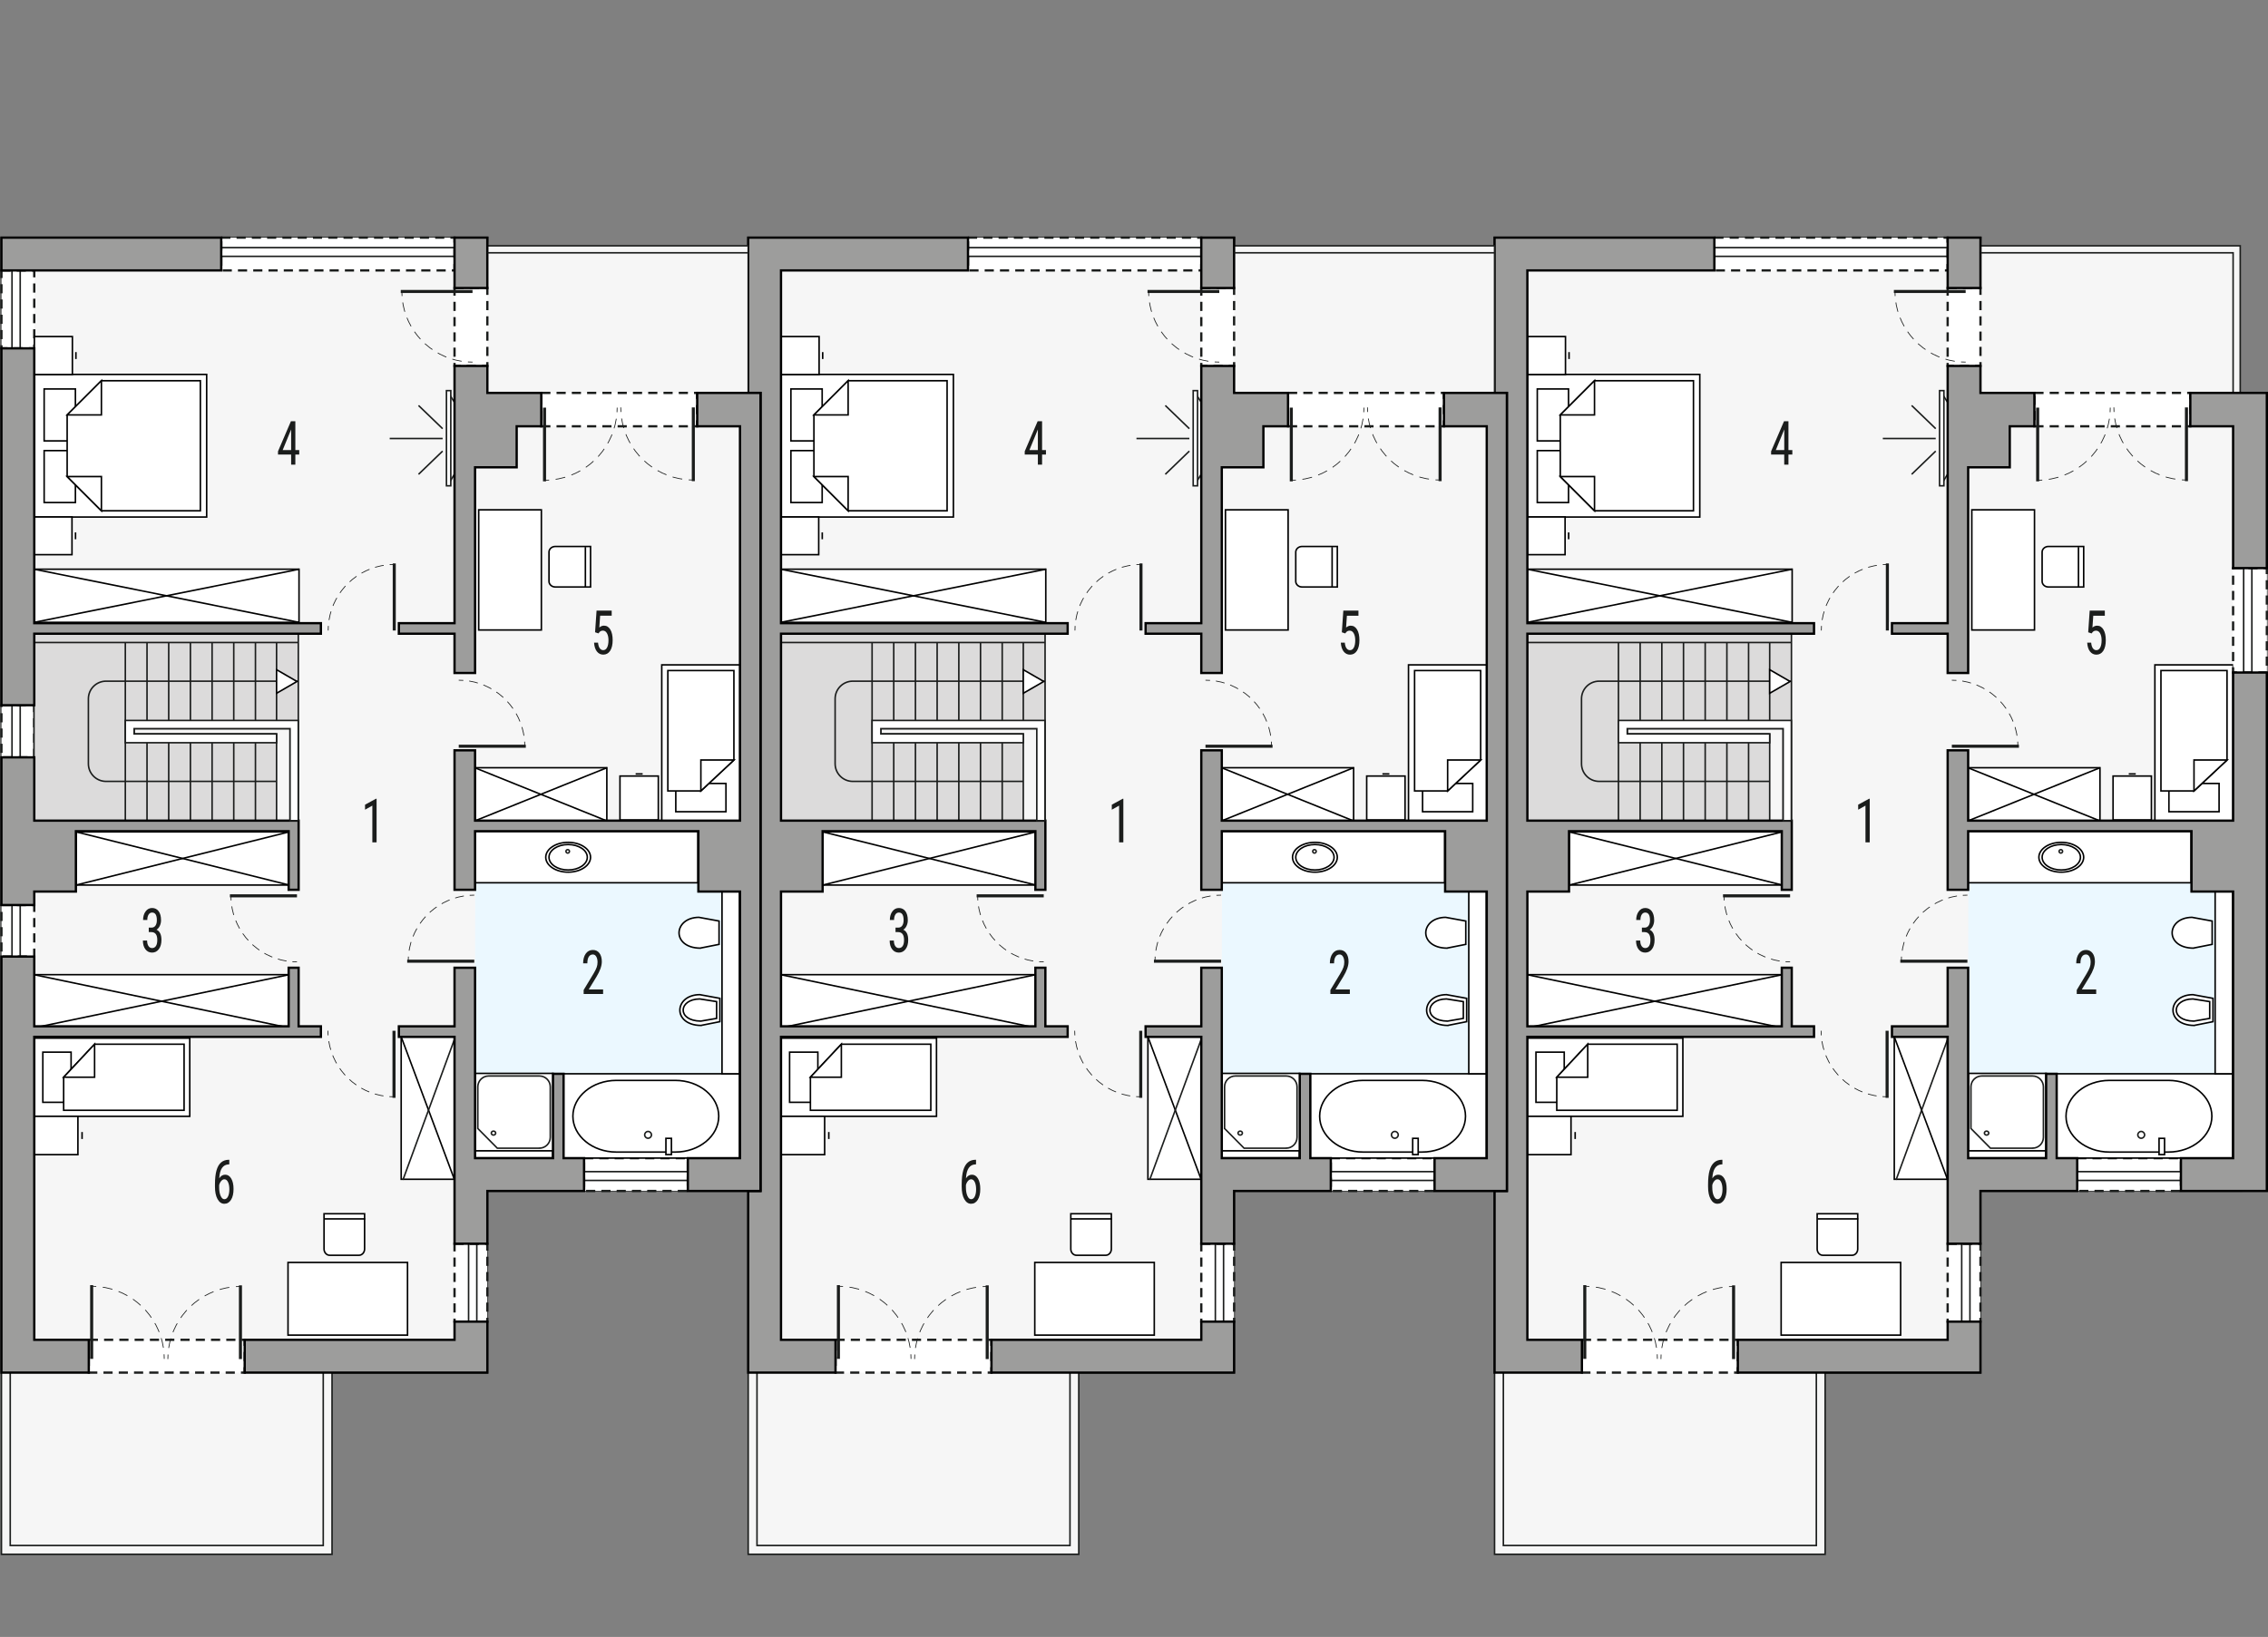 <?xml version="1.0" encoding="UTF-8"?><svg id="a" xmlns="http://www.w3.org/2000/svg" viewBox="0 0 742.33 535.94"><rect x="0" y="0" width="742.33" height="535.94" fill="#808080" stroke="none"/><polygon points="648.3 77.8 489.18 77.8 489.18 449.4 489.18 449.4 489.18 508.88 597.38 508.88 597.38 449.4 648.22 449.4 648.22 389.93 733.79 389.93 733.79 128.64 733.24 128.64 733.24 80.48 648.22 80.48 648.3 77.8" style="fill:#f6f6f6; fill-rule:evenodd; stroke:#1b1d1c; stroke-miterlimit:22.93; stroke-width:.5px;"/><polygon points="644.07 379.1 730.78 379.16 731.56 271.04 644.3 271.04 644.07 379.1" style="fill:#ebf8ff; fill-rule:evenodd; stroke-width:0px;"/><rect x="517.77" y="438.66" width="51.03" height="10.74" style="fill:#fff; stroke:#1b1d1c; stroke-dasharray:0 0 3 2; stroke-miterlimit:22.93; stroke-width:.75px;"/><rect x="561.12" y="77.8" width="76.36" height="10.74" style="fill:#fff; stroke:#1b1d1c; stroke-dasharray:0 0 3 2; stroke-miterlimit:22.93; stroke-width:.75px;"/><rect x="637.48" y="94.29" width="10.74" height="25.52" style="fill:#fff; stroke:#1b1d1c; stroke-dasharray:0 0 3 2; stroke-miterlimit:22.93; stroke-width:.75px;"/><rect x="665.87" y="128.64" width="51.03" height="10.93" style="fill:#fff; stroke:#1b1d1c; stroke-dasharray:0 0 3 2; stroke-miterlimit:22.93; stroke-width:.75px;"/><rect x="679.88" y="379.19" width="33.96" height="10.74" style="fill:#fff; stroke:#1b1d1c; stroke-dasharray:0 0 3 2; stroke-miterlimit:22.93; stroke-width:.75px;"/><rect x="637.48" y="407.2" width="10.74" height="25.52" style="fill:#fff; stroke:#1b1d1c; stroke-dasharray:0 0 3 2; stroke-miterlimit:22.93; stroke-width:.75px;"/><rect x="644.07" y="272.14" width="73.09" height="16.88" style="fill:#fff; stroke:#000; stroke-miterlimit:22.93; stroke-width:.5px;"/><rect x="582.98" y="413.33" width="39.11" height="23.79" style="fill:#fff; stroke:#000; stroke-miterlimit:22.93; stroke-width:.5px;"/><rect x="645.39" y="166.92" width="20.51" height="39.34" style="fill:#fff; stroke:#000; stroke-miterlimit:22.93; stroke-width:.5px;"/><path d="M606.2,410.98h-9.59c-1.01,0-1.84-.92-1.84-2.04v-11.56h13.27v11.56c0,1.12-.83,2.04-1.84,2.04Z" style="fill:#fff; fill-rule:evenodd; stroke:#000; stroke-miterlimit:22.93; stroke-width:.5px;"/><line x1="608.21" y1="399.07" x2="594.94" y2="399.07" style="fill:#fff; stroke:#000; stroke-miterlimit:22.93; stroke-width:.5px;"/><path d="M668.4,190.35v-9.59c0-1.01.92-1.84,2.04-1.84h11.56v13.26h-11.56c-1.12,0-2.04-.83-2.04-1.84Z" style="fill:#fff; fill-rule:evenodd; stroke:#000; stroke-miterlimit:22.93; stroke-width:.5px;"/><line x1="680.3" y1="192.36" x2="680.3" y2="179.1" style="fill:#fff; stroke:#000; stroke-miterlimit:22.93; stroke-width:.5px;"/><rect x="673.14" y="351.56" width="57.64" height="27.6" style="fill:#fff; stroke:#000; stroke-miterlimit:22.93; stroke-width:.5px;"/><rect x="644.3" y="351.43" width="25.44" height="25.44" style="fill:#fff; stroke:#000; stroke-miterlimit:22.93; stroke-width:.5px;"/><path d="M665.26,375.93h-13.77l-6.39-6.45v-13.66c0-1.95,1.6-3.54,3.56-3.54h16.6c1.96,0,3.56,1.59,3.56,3.54v16.56c0,1.95-1.6,3.54-3.56,3.54Z" style="fill:none; fill-rule:evenodd; stroke:#1b1d1c; stroke-miterlimit:22.93; stroke-width:.5px;"/><path d="M650.22,371.63c-.4,0-.72-.29-.72-.65s.32-.65.72-.65.72.29.72.65-.32.65-.72.65Z" style="fill:none; fill-rule:evenodd; stroke:#1b1d1c; stroke-miterlimit:22.93; stroke-width:.5px;"/><path d="M717.85,310.42l6.2-1.23v-7.64l-6.6-1.21c-8.4.1-9.05,9.94.4,10.09Z" style="fill:#fff; fill-rule:evenodd; stroke:#000; stroke-miterlimit:22.93; stroke-width:.5px;"/><path d="M674.67,284.84c3.46,0,6.27-1.87,6.27-4.17s-2.8-4.17-6.27-4.17-6.27,1.87-6.27,4.17,2.8,4.17,6.27,4.17Z" style="fill:#fff; fill-rule:evenodd; stroke:#000; stroke-miterlimit:22.93; stroke-width:.5px;"/><path d="M674.67,285.55c4.05,0,7.33-2.18,7.33-4.88s-3.28-4.88-7.33-4.88-7.33,2.18-7.33,4.88,3.28,4.88,7.33,4.88Z" style="fill:#fff; fill-rule:evenodd; stroke:#000; stroke-miterlimit:22.93; stroke-width:.5px;"/><path d="M674.67,284.84c3.46,0,6.27-1.87,6.27-4.17s-2.8-4.17-6.27-4.17-6.27,1.87-6.27,4.17,2.8,4.17,6.27,4.17Z" style="fill:#fff; fill-rule:evenodd; stroke:#000; stroke-miterlimit:22.93; stroke-width:.5px;"/><path d="M674.52,279.31c.32,0,.58-.26.58-.57s-.26-.57-.58-.57-.57.26-.57.57.26.57.57.57Z" style="fill:none; fill-rule:evenodd; stroke:#1b1d1c; stroke-miterlimit:22.93; stroke-width:.5px;"/><rect x="725.03" y="291.9" width="5.75" height="59.66" style="fill:#fff; stroke:#000; stroke-miterlimit:22.93; stroke-width:.5px;"/><path d="M718.13,335.73l6.2-1.23v-7.64l-6.6-1.21c-8.4.1-9.05,9.94.4,10.09Z" style="fill:#fff; fill-rule:evenodd; stroke:#000; stroke-miterlimit:22.93; stroke-width:.5px;"/><path d="M718.07,334.32l5.18-.89v-5.5l-5.52-.87c-7.02.07-7.56,7.15.33,7.26Z" style="fill:#fff; fill-rule:evenodd; stroke:#000; stroke-miterlimit:22.93; stroke-width:.5px;"/><polygon points="499.93 122.59 499.93 142.77 499.93 149.1 499.93 169.28 556.35 169.28 556.35 149.1 556.35 142.77 556.35 122.59 499.93 122.59" style="fill:#fff; fill-rule:evenodd; stroke:#000; stroke-miterlimit:22.93; stroke-width:.5px;"/><rect x="503.16" y="147.53" width="10.23" height="17" style="fill:#fff; stroke:#000; stroke-miterlimit:22.93; stroke-width:.5px;"/><rect x="503.16" y="127.35" width="10.23" height="17" style="fill:#fff; stroke:#000; stroke-miterlimit:22.93; stroke-width:.5px;"/><polygon points="521.89 167.23 510.69 156.03 510.69 144.83 510.69 144.83 510.69 135.85 521.89 124.65 554.28 124.65 554.28 144.83 554.28 147.05 554.28 167.23 521.89 167.23" style="fill:#fff; fill-rule:evenodd; stroke:#000; stroke-miterlimit:22.93; stroke-width:.5px;"/><polygon points="521.89 167.23 521.89 156.03 510.69 156.03 521.89 167.23" style="fill:#fff; fill-rule:evenodd; stroke:#000; stroke-miterlimit:22.93; stroke-width:.5px;"/><polygon points="521.89 124.64 521.89 135.85 510.69 135.85 521.89 124.64" style="fill:#fff; fill-rule:evenodd; stroke:#000; stroke-miterlimit:22.93; stroke-width:.5px;"/><rect x="499.95" y="110.19" width="12.44" height="12.43" style="fill:#fff; stroke:#000; stroke-miterlimit:22.93; stroke-width:.5px;"/><line x1="513.56" y1="117.54" x2="513.56" y2="115.28" style="fill:#fff; stroke:#000; stroke-miterlimit:22.93; stroke-width:.5px;"/><rect x="499.92" y="169.26" width="12.34" height="12.34" style="fill:#fff; stroke:#000; stroke-miterlimit:22.93; stroke-width:.5px;"/><line x1="513.43" y1="176.55" x2="513.43" y2="174.31" style="fill:#fff; stroke:#000; stroke-miterlimit:22.93; stroke-width:.5px;"/><rect x="644.11" y="251.36" width="43.22" height="17.41" style="fill:#fff; stroke:#000; stroke-miterlimit:22.93; stroke-width:.5px;"/><line x1="644.11" y1="268.77" x2="687.33" y2="251.36" style="fill:#fff; stroke:#000; stroke-miterlimit:22.93; stroke-width:.5px;"/><line x1="644.11" y1="251.36" x2="687.33" y2="268.77" style="fill:#fff; stroke:#000; stroke-miterlimit:22.93; stroke-width:.5px;"/><rect x="705.31" y="217.68" width="25.6" height="51" style="fill:#fff; stroke:#000; stroke-miterlimit:22.93; stroke-width:.5px;"/><rect x="709.9" y="256.51" width="16.42" height="9.25" style="fill:#fff; stroke:#000; stroke-miterlimit:22.93; stroke-width:.5px;"/><polygon points="728.92 248.83 718.11 258.95 707.29 258.95 707.29 219.54 728.92 219.54 728.92 248.83" style="fill:#fff; fill-rule:evenodd; stroke:#000; stroke-miterlimit:22.93; stroke-width:.5px;"/><polygon points="728.93 248.83 718.11 248.83 718.11 258.95 728.93 248.83" style="fill:#fff; fill-rule:evenodd; stroke:#000; stroke-miterlimit:22.93; stroke-width:.5px;"/><rect x="691.62" y="254.08" width="12.55" height="14.39" style="fill:#fff; stroke:#000; stroke-miterlimit:22.93; stroke-width:.5px;"/><line x1="699.04" y1="253.39" x2="696.76" y2="253.39" style="fill:#fff; stroke:#000; stroke-miterlimit:22.93; stroke-width:.5px;"/><rect x="499.86" y="186.36" width="86.72" height="17.41" style="fill:#fff; stroke:#000; stroke-miterlimit:22.93; stroke-width:.5px;"/><line x1="499.86" y1="203.77" x2="586.58" y2="186.36" style="fill:#fff; stroke:#000; stroke-miterlimit:22.93; stroke-width:.5px;"/><line x1="499.86" y1="186.36" x2="586.58" y2="203.77" style="fill:#fff; stroke:#000; stroke-miterlimit:22.93; stroke-width:.5px;"/><rect x="513.61" y="272.36" width="69.72" height="17.41" style="fill:#fff; stroke:#000; stroke-miterlimit:22.93; stroke-width:.5px;"/><line x1="513.61" y1="289.77" x2="583.33" y2="272.36" style="fill:#fff; stroke:#000; stroke-miterlimit:22.93; stroke-width:.5px;"/><line x1="513.61" y1="272.36" x2="583.33" y2="289.77" style="fill:#fff; stroke:#000; stroke-miterlimit:22.93; stroke-width:.5px;"/><rect x="499.83" y="319.11" width="83.5" height="17.41" style="fill:#fff; stroke:#000; stroke-miterlimit:22.93; stroke-width:.5px;"/><line x1="499.83" y1="336.52" x2="583.33" y2="319.11" style="fill:#fff; stroke:#000; stroke-miterlimit:22.93; stroke-width:.5px;"/><line x1="499.83" y1="319.11" x2="583.33" y2="336.52" style="fill:#fff; stroke:#000; stroke-miterlimit:22.93; stroke-width:.5px;"/><rect x="620.01" y="339.45" width="17.41" height="46.65" style="fill:#fff; stroke:#000; stroke-miterlimit:22.93; stroke-width:.5px;"/><line x1="637.42" y1="386.11" x2="620.01" y2="339.45" style="fill:#fff; stroke:#000; stroke-miterlimit:22.93; stroke-width:.5px;"/><rect x="499.81" y="339.89" width="51" height="25.6" style="fill:#fff; stroke:#000; stroke-miterlimit:22.93; stroke-width:.5px;"/><rect x="502.73" y="344.48" width="9.25" height="16.42" style="fill:#fff; stroke:#000; stroke-miterlimit:22.93; stroke-width:.5px;"/><polygon points="519.67 341.88 509.54 352.69 509.54 363.51 548.95 363.51 548.95 341.88 519.67 341.88" style="fill:#fff; fill-rule:evenodd; stroke:#000; stroke-miterlimit:22.93; stroke-width:.5px;"/><polygon points="519.67 341.87 519.67 352.69 509.54 352.69 519.67 341.87" style="fill:#fff; fill-rule:evenodd; stroke:#000; stroke-miterlimit:22.93; stroke-width:.5px;"/><rect x="499.81" y="365.49" width="14.39" height="12.55" style="fill:#fff; stroke:#000; stroke-miterlimit:22.93; stroke-width:.5px;"/><line x1="515.56" y1="370.63" x2="515.56" y2="372.91" style="fill:#fff; stroke:#000; stroke-miterlimit:22.93; stroke-width:.5px;"/><rect x="499.83" y="207.48" width="86.52" height="61.2" style="fill:#dcdbdb; stroke:#1b1d1c; stroke-miterlimit:22.93; stroke-width:.5px;"/><path d="M690.42,353.73h19.34c7.81,0,14.2,5.28,14.2,11.73h0c0,6.45-6.39,11.73-14.2,11.73h-19.34c-7.81,0-14.2-5.28-14.2-11.73h0c0-6.45,6.39-11.73,14.2-11.73Z" style="fill:#fff; fill-rule:evenodd; stroke:#000; stroke-miterlimit:22.93; stroke-width:.5px;"/><path d="M700.83,372.67c.61,0,1.11-.5,1.11-1.11s-.5-1.12-1.11-1.12-1.11.5-1.11,1.12.5,1.11,1.11,1.11Z" style="fill:none; fill-rule:evenodd; stroke:#1b1d1c; stroke-miterlimit:22.93; stroke-width:.5px;"/><rect x="706.67" y="372.7" width="1.8" height="5.32" style="fill:#fff; stroke:#000; stroke-miterlimit:22.93; stroke-width:.5px;"/><line x1="499.8" y1="210.36" x2="586.32" y2="210.36" style="fill:none; stroke:#1b1d1c; stroke-miterlimit:22.93; stroke-width:.5px;"/><line x1="529.73" y1="210.36" x2="529.73" y2="268.68" style="fill:none; stroke:#1b1d1c; stroke-miterlimit:22.93; stroke-width:.5px;"/><line x1="536.83" y1="268.68" x2="536.83" y2="243.17" style="fill:none; stroke:#1b1d1c; stroke-miterlimit:22.93; stroke-width:.5px;"/><line x1="543.93" y1="243.17" x2="543.93" y2="268.68" style="fill:none; stroke:#1b1d1c; stroke-miterlimit:22.93; stroke-width:.5px;"/><line x1="551.02" y1="268.68" x2="551.02" y2="243.17" style="fill:none; stroke:#1b1d1c; stroke-miterlimit:22.93; stroke-width:.5px;"/><line x1="558.12" y1="243.17" x2="558.12" y2="268.68" style="fill:none; stroke:#1b1d1c; stroke-miterlimit:22.93; stroke-width:.5px;"/><line x1="565.22" y1="268.68" x2="565.22" y2="243.17" style="fill:none; stroke:#1b1d1c; stroke-miterlimit:22.93; stroke-width:.5px;"/><line x1="572.32" y1="243.17" x2="572.32" y2="268.68" style="fill:none; stroke:#1b1d1c; stroke-miterlimit:22.93; stroke-width:.5px;"/><polyline points="579.23 268.68 579.23 240.29 532.61 240.29 532.61 238.56 583.64 238.56 583.64 268.68" style="fill:#f6f6f6; fill-rule:evenodd; stroke:#1b1d1c; stroke-miterlimit:22.93; stroke-width:.5px;"/><path d="M579.23,255.83h-55.82c-3.18,0-5.77-2.58-5.77-5.77v-21.27c0-3.18,2.58-5.77,5.77-5.77h62.91" style="fill:none; fill-rule:evenodd; stroke:#1b1d1c; stroke-miterlimit:22.93; stroke-width:.5px;"/><line x1="536.83" y1="235.88" x2="536.83" y2="210.36" style="fill:none; stroke:#1b1d1c; stroke-miterlimit:22.93; stroke-width:.5px;"/><line x1="543.93" y1="210.36" x2="543.93" y2="235.88" style="fill:none; stroke:#1b1d1c; stroke-miterlimit:22.93; stroke-width:.5px;"/><line x1="551.02" y1="235.88" x2="551.02" y2="210.36" style="fill:none; stroke:#1b1d1c; stroke-miterlimit:22.93; stroke-width:.5px;"/><line x1="558.12" y1="210.36" x2="558.12" y2="235.88" style="fill:none; stroke:#1b1d1c; stroke-miterlimit:22.93; stroke-width:.5px;"/><line x1="565.22" y1="235.88" x2="565.22" y2="210.36" style="fill:none; stroke:#1b1d1c; stroke-miterlimit:22.93; stroke-width:.5px;"/><line x1="572.32" y1="210.36" x2="572.32" y2="235.88" style="fill:none; stroke:#1b1d1c; stroke-miterlimit:22.93; stroke-width:.5px;"/><line x1="579.23" y1="235.88" x2="579.23" y2="210.36" style="fill:none; stroke:#1b1d1c; stroke-miterlimit:22.93; stroke-width:.5px;"/><polygon points="585.91 223.12 582.57 225.05 579.23 226.98 579.23 223.12 579.23 219.26 582.57 221.19 585.91 223.12" style="fill:#fff; stroke:#000; stroke-linecap:square; stroke-miterlimit:10; stroke-width:.5px;"/><polygon points="635.66 128.93 637.48 131.73 637.48 155.22 635.66 158.21 635.66 128.93" style="fill:#fff; fill-rule:evenodd; stroke:#1b1d1c; stroke-miterlimit:10; stroke-width:.5px;"/><rect x="634.83" y="127.89" width="1.42" height="31.16" style="fill:#fff; stroke:#1b1d1c; stroke-miterlimit:10; stroke-width:.5px;"/><line x1="633.57" y1="143.57" x2="616.26" y2="143.57" style="fill:#eaeae9; stroke:#1b1d1c; stroke-miterlimit:10; stroke-width:.5px;"/><line x1="633.57" y1="147.69" x2="625.7" y2="155.29" style="fill:#eaeae9; stroke:#1b1d1c; stroke-miterlimit:10; stroke-width:.5px;"/><line x1="625.7" y1="132.76" x2="633.57" y2="140.35" style="fill:#eaeae9; stroke:#1b1d1c; stroke-miterlimit:10; stroke-width:.5px;"/><path d="M585.37,147.36h1.27v1.47h-1.27v3.3h-1.38v-3.3h-4.3v-1.06l4.23-9.85h1.45v9.44ZM581.23,147.36h2.77v-6.76l-2.77,6.76Z" style="fill:#1b1d1c; stroke-width:0px;"/><path d="M611.97,275.8h-1.39v-12.04l-2.39,1.34v-1.64l3.56-1.94h.22v14.29Z" style="fill:#1b1d1c; stroke-width:0px;"/><path d="M683.48,207.01l.49-7.09h4.95v1.67h-3.78l-.27,3.88c.47-.41.97-.62,1.52-.62.89,0,1.58.43,2.09,1.29s.76,2.02.76,3.47-.27,2.63-.82,3.47-1.3,1.26-2.26,1.26c-.85,0-1.55-.35-2.09-1.04s-.84-1.66-.92-2.89h1.3c.08.81.26,1.43.56,1.84s.68.62,1.15.62c.54,0,.96-.29,1.26-.87s.45-1.37.45-2.36c0-.93-.16-1.69-.49-2.28s-.76-.88-1.32-.88c-.46,0-.83.15-1.1.45l-.37.46-1.1-.37Z" style="fill:#1b1d1c; stroke-width:0px;"/><path d="M537.4,303.71h.88c.57,0,1.01-.22,1.31-.65s.46-1.03.46-1.79c0-1.67-.52-2.5-1.55-2.5-.49,0-.88.22-1.16.67s-.42,1.04-.42,1.77h-1.38c0-1.14.28-2.08.83-2.82s1.26-1.11,2.13-1.11,1.61.35,2.13,1.05.79,1.69.79,2.97c0,.66-.14,1.27-.41,1.84s-.63.99-1.07,1.25c1.07.49,1.61,1.6,1.61,3.33,0,1.27-.28,2.28-.85,3.03s-1.3,1.13-2.21,1.13-1.63-.36-2.18-1.07-.83-1.67-.83-2.88h1.38c0,.76.15,1.36.44,1.8s.69.67,1.2.67.93-.22,1.23-.65.46-1.1.46-1.99c0-1.73-.65-2.59-1.96-2.59h-.83v-1.47Z" style="fill:#1b1d1c; stroke-width:0px;"/><path d="M563.75,379.7v1.53h-.23c-.92.03-1.64.42-2.16,1.17s-.82,1.88-.9,3.39c.51-.79,1.15-1.19,1.94-1.19.84,0,1.5.43,2,1.29s.74,1.99.74,3.39c0,1.49-.27,2.67-.82,3.54s-1.27,1.3-2.19,1.3-1.66-.51-2.23-1.53-.84-2.38-.84-4.07v-.69c0-1.95.17-3.51.51-4.67s.84-2.02,1.5-2.58,1.48-.85,2.46-.87h.23ZM562.17,386.1c-.38,0-.72.18-1.04.54s-.55.81-.69,1.37v.71c0,1.15.16,2.09.49,2.82s.73,1.09,1.2,1.09c.52,0,.92-.3,1.21-.89s.44-1.38.44-2.36-.15-1.75-.44-2.36-.68-.91-1.17-.91Z" style="fill:#1b1d1c; stroke-width:0px;"/><path d="M686.09,325.43h-6.36v-1.3l3.24-5.37c.49-.83.83-1.51,1.02-2.04s.29-1.09.29-1.68c0-.76-.14-1.37-.42-1.84s-.65-.7-1.11-.7c-.58,0-1.02.25-1.34.75s-.47,1.22-.47,2.15h-1.38c0-1.31.29-2.37.86-3.17s1.35-1.21,2.34-1.21c.91,0,1.62.35,2.14,1.04s.78,1.62.78,2.77c0,1.41-.59,3.07-1.76,4.99l-2.53,4.14h4.71v1.47Z" style="fill:#1b1d1c; stroke-width:0px;"/><line x1="617.75" y1="206.43" x2="617.75" y2="184.47" style="fill:none; stroke:#1b1d1c; stroke-miterlimit:22.93;"/><path d="M596.13,206.43c0-.5.02-1,.05-1.5" style="fill:none; stroke:#1b1d1c; stroke-miterlimit:22.93; stroke-width:.25px;"/><path d="M596.4,203.01c1.51-9.51,9.23-16.96,18.88-18.05" style="fill:none; stroke:#1b1d1c; stroke-dasharray:0 0 2.9 1.93; stroke-miterlimit:22.93; stroke-width:.25px;"/><path d="M616.25,184.87c.5-.03,1-.05,1.5-.05" style="fill:none; stroke:#1b1d1c; stroke-miterlimit:22.93; stroke-width:.25px;"/><line x1="638.85" y1="244.32" x2="660.81" y2="244.32" style="fill:none; stroke:#1b1d1c; stroke-miterlimit:22.93;"/><path d="M638.85,222.71c.5,0,1,.02,1.5.05" style="fill:none; stroke:#1b1d1c; stroke-miterlimit:22.93; stroke-width:.25px;"/><path d="M642.27,222.97c9.51,1.51,16.96,9.23,18.05,18.88" style="fill:none; stroke:#1b1d1c; stroke-dasharray:0 0 2.9 1.93; stroke-miterlimit:22.93; stroke-width:.25px;"/><path d="M660.41,242.82c.03.5.05,1,.05,1.5" style="fill:none; stroke:#1b1d1c; stroke-miterlimit:22.93; stroke-width:.25px;"/><line x1="643.37" y1="95.43" x2="619.88" y2="95.43" style="fill:none; stroke:#1b1d1c; stroke-miterlimit:22.93;"/><path d="M643.37,118.55c-.5,0-1-.02-1.5-.05" style="fill:none; stroke:#1b1d1c; stroke-miterlimit:22.93; stroke-width:.25px;"/><path d="M639.8,118.28c-10.25-1.59-18.28-9.92-19.42-20.31" style="fill:none; stroke:#1b1d1c; stroke-dasharray:0 0 3.12 2.08; stroke-miterlimit:22.93; stroke-width:.25px;"/><path d="M620.29,96.93c-.03-.5-.05-1-.05-1.5" style="fill:none; stroke:#1b1d1c; stroke-miterlimit:22.93; stroke-width:.25px;"/><line x1="643.94" y1="314.7" x2="621.98" y2="314.7" style="fill:none; stroke:#1b1d1c; stroke-miterlimit:22.93;"/><path d="M643.94,293.08c-.5,0-1,.02-1.5.05" style="fill:none; stroke:#1b1d1c; stroke-miterlimit:22.93; stroke-width:.25px;"/><path d="M640.52,293.35c-9.51,1.51-16.96,9.23-18.05,18.88" style="fill:none; stroke:#1b1d1c; stroke-dasharray:0 0 2.9 1.93; stroke-miterlimit:22.93; stroke-width:.25px;"/><path d="M622.37,313.2c-.03.5-.05,1-.05,1.5" style="fill:none; stroke:#1b1d1c; stroke-miterlimit:22.93; stroke-width:.25px;"/><line x1="585.91" y1="293.3" x2="563.95" y2="293.3" style="fill:none; stroke:#1b1d1c; stroke-miterlimit:22.93;"/><path d="M585.91,314.91c-.5,0-1-.02-1.5-.05" style="fill:none; stroke:#1b1d1c; stroke-miterlimit:22.93; stroke-width:.25px;"/><path d="M582.49,314.65c-9.51-1.51-16.96-9.23-18.05-18.88" style="fill:none; stroke:#1b1d1c; stroke-dasharray:0 0 2.9 1.93; stroke-miterlimit:22.93; stroke-width:.25px;"/><path d="M564.34,294.8c-.03-.5-.05-1-.05-1.5" style="fill:none; stroke:#1b1d1c; stroke-miterlimit:22.93; stroke-width:.25px;"/><line x1="617.66" y1="337.48" x2="617.66" y2="359.44" style="fill:none; stroke:#1b1d1c; stroke-miterlimit:22.93;"/><path d="M596.05,337.48c0,.5.02,1,.05,1.5" style="fill:none; stroke:#1b1d1c; stroke-miterlimit:22.93; stroke-width:.25px;"/><path d="M596.32,340.9c1.51,9.51,9.23,16.96,18.88,18.05" style="fill:none; stroke:#1b1d1c; stroke-dasharray:0 0 2.9 1.93; stroke-miterlimit:22.93; stroke-width:.25px;"/><path d="M616.16,359.04c.5.03,1,.05,1.5.05" style="fill:none; stroke:#1b1d1c; stroke-miterlimit:22.93; stroke-width:.25px;"/><line x1="715.64" y1="133.39" x2="715.64" y2="157.53" style="fill:none; stroke:#1b1d1c; stroke-miterlimit:22.93;"/><path d="M691.88,133.39c0,.5.02,1,.05,1.5" style="fill:none; stroke:#1b1d1c; stroke-miterlimit:22.93; stroke-width:.25px;"/><path d="M692.15,137.02c1.62,10.57,10.2,18.84,20.92,19.99" style="fill:none; stroke:#1b1d1c; stroke-dasharray:0 0 3.22 2.14; stroke-miterlimit:22.93; stroke-width:.25px;"/><path d="M714.14,157.11c.5.03,1,.05,1.5.05" style="fill:none; stroke:#1b1d1c; stroke-miterlimit:22.93; stroke-width:.25px;"/><line x1="666.94" y1="133.46" x2="666.94" y2="157.6" style="fill:none; stroke:#1b1d1c; stroke-miterlimit:22.93;"/><path d="M690.7,133.46c0,.5-.02,1-.05,1.5" style="fill:none; stroke:#1b1d1c; stroke-miterlimit:22.93; stroke-width:.25px;"/><path d="M690.43,137.09c-1.62,10.57-10.2,18.84-20.92,19.99" style="fill:none; stroke:#1b1d1c; stroke-dasharray:0 0 3.22 2.14; stroke-miterlimit:22.93; stroke-width:.25px;"/><path d="M668.44,157.18c-.5.03-1,.05-1.5.05" style="fill:none; stroke:#1b1d1c; stroke-miterlimit:22.93; stroke-width:.25px;"/><line x1="567.41" y1="444.97" x2="567.41" y2="420.83" style="fill:none; stroke:#1b1d1c; stroke-miterlimit:22.93;"/><path d="M543.64,444.97c0-.5.02-1,.05-1.5" style="fill:none; stroke:#1b1d1c; stroke-miterlimit:22.93; stroke-width:.25px;"/><path d="M543.92,441.34c1.62-10.57,10.2-18.84,20.92-19.99" style="fill:none; stroke:#1b1d1c; stroke-dasharray:0 0 3.22 2.14; stroke-miterlimit:22.93; stroke-width:.25px;"/><path d="M565.91,421.25c.5-.03,1-.05,1.5-.05" style="fill:none; stroke:#1b1d1c; stroke-miterlimit:22.93; stroke-width:.25px;"/><line x1="518.71" y1="444.9" x2="518.71" y2="420.76" style="fill:none; stroke:#1b1d1c; stroke-miterlimit:22.93;"/><path d="M542.47,444.9c0-.5-.02-1-.05-1.5" style="fill:none; stroke:#1b1d1c; stroke-miterlimit:22.93; stroke-width:.25px;"/><path d="M542.19,441.27c-1.62-10.57-10.2-18.84-20.92-19.99" style="fill:none; stroke:#1b1d1c; stroke-dasharray:0 0 3.22 2.14; stroke-miterlimit:22.93; stroke-width:.25px;"/><path d="M520.21,421.18c-.5-.03-1-.05-1.5-.05" style="fill:none; stroke:#1b1d1c; stroke-miterlimit:22.93; stroke-width:.25px;"/><line x1="642.08" y1="407.2" x2="642.08" y2="432.71" style="fill:none; stroke:#1b1d1c; stroke-miterlimit:22.93; stroke-width:.5px;"/><line x1="644.77" y1="432.71" x2="644.77" y2="407.2" style="fill:none; stroke:#1b1d1c; stroke-miterlimit:22.93; stroke-width:.5px;"/><line x1="713.83" y1="383.6" x2="679.88" y2="383.6" style="fill:none; stroke:#1b1d1c; stroke-miterlimit:22.93; stroke-width:.5px;"/><line x1="679.88" y1="386.48" x2="713.83" y2="386.48" style="fill:none; stroke:#1b1d1c; stroke-miterlimit:22.93; stroke-width:.5px;"/><line x1="637.48" y1="81.06" x2="561.12" y2="81.06" style="fill:none; stroke:#1b1d1c; stroke-miterlimit:22.93; stroke-width:.5px;"/><line x1="561.12" y1="83.93" x2="637.48" y2="83.93" style="fill:none; stroke:#1b1d1c; stroke-miterlimit:22.93; stroke-width:.5px;"/><line x1="620.6" y1="386.29" x2="637.48" y2="340.22" style="fill:none; stroke:#1b1d1c; stroke-miterlimit:22.93; stroke-width:.5px;"/><polyline points="492.06 449.4 492.06 506 594.5 506 594.5 449.4" style="fill:none; fill-rule:evenodd; stroke:#1b1d1c; stroke-miterlimit:22.93; stroke-width:.5px;"/><rect x="644.07" y="376.79" width="25.51" height="2.32" style="fill:#fff; stroke:#000; stroke-miterlimit:22.93; stroke-width:.5px;"/><rect x="637.48" y="77.8" width="10.74" height="16.5" style="fill:#9d9d9c; stroke:#000; stroke-miterlimit:22.93; stroke-width:.75px;"/><polygon points="499.92 207.48 593.74 207.48 593.74 204.03 499.92 204.03 499.92 88.54 561.12 88.54 561.12 77.8 489.18 77.8 489.18 128.64 493.21 128.64 493.21 389.93 489.18 389.93 489.18 449.4 517.77 449.4 517.77 438.66 499.92 438.66 499.92 339.47 593.74 339.47 593.74 336.02 586.45 336.02 586.45 316.84 583.19 316.84 583.19 336.02 499.92 336.02 499.92 291.9 513.55 291.9 513.55 272.14 583.19 272.14 583.19 291.32 586.45 291.32 586.45 268.68 499.92 268.68 499.92 207.48" style="fill:#9d9d9c; fill-rule:evenodd; stroke:#000; stroke-miterlimit:22.93; stroke-width:.75px;"/><polygon points="637.48 119.81 648.22 119.81 648.22 128.64 665.87 128.64 665.87 139.57 657.81 139.57 657.81 153 644.19 153 644.19 220.34 637.48 220.34 637.48 207.48 619.25 207.48 619.25 204.03 637.48 204.03 637.48 119.81" style="fill:#9d9d9c; fill-rule:evenodd; stroke:#000; stroke-miterlimit:22.93; stroke-width:.75px;"/><polygon points="637.48 316.84 644.19 316.84 644.19 379.19 669.71 379.19 669.71 351.56 673.16 351.56 673.17 379.19 679.88 379.19 679.88 389.93 648.22 389.93 648.22 407.2 637.48 407.2 637.48 339.47 619.25 339.47 619.25 336.02 637.48 336.02 637.48 316.84" style="fill:#9d9d9c; fill-rule:evenodd; stroke:#000; stroke-miterlimit:22.93; stroke-width:.75px;"/><polygon points="568.8 438.66 637.48 438.66 637.48 432.71 648.22 432.71 648.22 449.4 568.8 449.4 568.8 438.66" style="fill:#9d9d9c; fill-rule:evenodd; stroke:#000; stroke-miterlimit:22.93; stroke-width:.75px;"/><polygon points="529.73 235.88 529.73 243.17 579.23 243.17 579.23 240.29 532.61 240.29 532.61 238.56 583.64 238.56 583.64 268.68 586.32 268.68 586.32 235.88 529.73 235.88" style="fill:#fff; fill-rule:evenodd; stroke:#1b1d1c; stroke-miterlimit:22.93; stroke-width:.5px;"/><polyline points="730.91 128.64 730.91 82.77 648.22 82.77" style="fill:none; fill-rule:evenodd; stroke:#1b1d1c; stroke-miterlimit:22.93; stroke-width:.5px;"/><rect x="730.91" y="186" width="11.04" height="34.19" style="fill:#fff; stroke:#1b1d1c; stroke-dasharray:0 0 3 2; stroke-miterlimit:22.93; stroke-width:.75px;"/><line x1="734.36" y1="220.19" x2="734.36" y2="186" style="fill:none; stroke:#1b1d1c; stroke-miterlimit:22.93; stroke-width:.5px;"/><line x1="737.05" y1="186" x2="737.05" y2="220.19" style="fill:none; stroke:#1b1d1c; stroke-miterlimit:22.93; stroke-width:.5px;"/><polygon points="730.91 186 741.95 186 741.95 128.64 716.9 128.64 716.9 139.57 730.91 139.57 730.91 186" style="fill:#9d9d9c; fill-rule:evenodd; stroke:#000; stroke-miterlimit:22.93; stroke-width:.75px;"/><polygon points="730.91 220.19 730.91 268.68 644.19 268.68 644.19 245.66 637.48 245.66 637.48 291.32 644.19 291.32 644.19 272.14 717.29 272.14 717.29 291.9 730.91 291.9 730.91 379.19 713.83 379.19 713.83 389.93 741.95 389.93 741.95 220.19 730.91 220.19" style="fill:#9d9d9c; fill-rule:evenodd; stroke:#000; stroke-miterlimit:22.93; stroke-width:.75px;"/><polygon points="404.01 77.8 244.89 77.8 244.89 449.4 244.89 449.4 244.89 508.88 353.09 508.88 353.09 449.4 403.93 449.4 403.93 389.93 489.49 389.93 489.49 128.64 489.18 128.64 489.18 80.48 403.93 80.48 404.01 77.8" style="fill:#f6f6f6; fill-rule:evenodd; stroke:#1b1d1c; stroke-miterlimit:22.93; stroke-width:.5px;"/><polygon points="399.78 379.1 486.49 379.16 487.27 271.04 400 271.04 399.78 379.1" style="fill:#ebf8ff; fill-rule:evenodd; stroke-width:0px;"/><rect x="273.47" y="438.66" width="51.03" height="10.74" style="fill:#fff; stroke:#1b1d1c; stroke-dasharray:0 0 3 2; stroke-miterlimit:22.93; stroke-width:.75px;"/><rect x="316.83" y="77.8" width="76.36" height="10.74" style="fill:#fff; stroke:#1b1d1c; stroke-dasharray:0 0 3 2; stroke-miterlimit:22.93; stroke-width:.75px;"/><rect x="393.19" y="94.29" width="10.74" height="25.52" style="fill:#fff; stroke:#1b1d1c; stroke-dasharray:0 0 3 2; stroke-miterlimit:22.93; stroke-width:.75px;"/><rect x="421.58" y="128.64" width="51.03" height="10.93" style="fill:#fff; stroke:#1b1d1c; stroke-dasharray:0 0 3 2; stroke-miterlimit:22.93; stroke-width:.75px;"/><rect x="435.58" y="379.19" width="33.96" height="10.74" style="fill:#fff; stroke:#1b1d1c; stroke-dasharray:0 0 3 2; stroke-miterlimit:22.93; stroke-width:.75px;"/><rect x="393.19" y="407.2" width="10.74" height="25.52" style="fill:#fff; stroke:#1b1d1c; stroke-dasharray:0 0 3 2; stroke-miterlimit:22.93; stroke-width:.75px;"/><rect x="399.78" y="272.14" width="73.09" height="16.88" style="fill:#fff; stroke:#000; stroke-miterlimit:22.93; stroke-width:.5px;"/><rect x="338.69" y="413.33" width="39.11" height="23.79" style="fill:#fff; stroke:#000; stroke-miterlimit:22.93; stroke-width:.5px;"/><rect x="401.1" y="166.92" width="20.51" height="39.34" style="fill:#fff; stroke:#000; stroke-miterlimit:22.93; stroke-width:.5px;"/><path d="M361.91,410.98h-9.59c-1.01,0-1.84-.92-1.84-2.04v-11.56h13.27v11.56c0,1.12-.83,2.04-1.84,2.04Z" style="fill:#fff; fill-rule:evenodd; stroke:#000; stroke-miterlimit:22.93; stroke-width:.5px;"/><line x1="363.92" y1="399.07" x2="350.65" y2="399.07" style="fill:#fff; stroke:#000; stroke-miterlimit:22.93; stroke-width:.5px;"/><path d="M424.11,190.35v-9.59c0-1.01.92-1.84,2.04-1.84h11.56v13.26h-11.56c-1.12,0-2.04-.83-2.04-1.84Z" style="fill:#fff; fill-rule:evenodd; stroke:#000; stroke-miterlimit:22.93; stroke-width:.5px;"/><line x1="436.01" y1="192.36" x2="436.01" y2="179.1" style="fill:#fff; stroke:#000; stroke-miterlimit:22.93; stroke-width:.5px;"/><rect x="428.85" y="351.56" width="57.64" height="27.6" style="fill:#fff; stroke:#000; stroke-miterlimit:22.93; stroke-width:.5px;"/><rect x="400" y="351.43" width="25.44" height="25.44" style="fill:#fff; stroke:#000; stroke-miterlimit:22.93; stroke-width:.5px;"/><path d="M420.97,375.93h-13.77l-6.39-6.45v-13.66c0-1.95,1.6-3.54,3.56-3.54h16.6c1.96,0,3.56,1.59,3.56,3.54v16.56c0,1.95-1.6,3.54-3.56,3.54Z" style="fill:none; fill-rule:evenodd; stroke:#1b1d1c; stroke-miterlimit:22.93; stroke-width:.5px;"/><path d="M405.93,371.63c-.4,0-.72-.29-.72-.65s.32-.65.72-.65.72.29.72.65-.32.65-.72.65Z" style="fill:none; fill-rule:evenodd; stroke:#1b1d1c; stroke-miterlimit:22.93; stroke-width:.5px;"/><path d="M473.56,310.42l6.2-1.23v-7.64l-6.6-1.21c-8.4.1-9.05,9.94.4,10.09Z" style="fill:#fff; fill-rule:evenodd; stroke:#000; stroke-miterlimit:22.93; stroke-width:.5px;"/><path d="M430.38,284.84c3.46,0,6.27-1.87,6.27-4.17s-2.8-4.17-6.27-4.17-6.27,1.87-6.27,4.17,2.8,4.17,6.27,4.17Z" style="fill:#fff; fill-rule:evenodd; stroke:#000; stroke-miterlimit:22.93; stroke-width:.5px;"/><path d="M430.38,285.55c4.05,0,7.33-2.18,7.33-4.88s-3.28-4.88-7.33-4.88-7.33,2.18-7.33,4.88,3.28,4.88,7.33,4.88Z" style="fill:#fff; fill-rule:evenodd; stroke:#000; stroke-miterlimit:22.93; stroke-width:.5px;"/><path d="M430.38,284.84c3.46,0,6.27-1.87,6.27-4.17s-2.8-4.17-6.27-4.17-6.27,1.87-6.27,4.17,2.8,4.17,6.27,4.17Z" style="fill:#fff; fill-rule:evenodd; stroke:#000; stroke-miterlimit:22.93; stroke-width:.5px;"/><path d="M430.23,279.31c.32,0,.58-.26.58-.57s-.26-.57-.58-.57-.57.26-.57.57.26.57.57.57Z" style="fill:none; fill-rule:evenodd; stroke:#1b1d1c; stroke-miterlimit:22.93; stroke-width:.5px;"/><rect x="480.74" y="291.9" width="5.75" height="59.66" style="fill:#fff; stroke:#000; stroke-miterlimit:22.93; stroke-width:.5px;"/><path d="M473.84,335.73l6.2-1.23v-7.64l-6.6-1.21c-8.4.1-9.05,9.94.4,10.09Z" style="fill:#fff; fill-rule:evenodd; stroke:#000; stroke-miterlimit:22.93; stroke-width:.5px;"/><path d="M473.78,334.32l5.18-.89v-5.5l-5.52-.87c-7.02.07-7.56,7.15.33,7.26Z" style="fill:#fff; fill-rule:evenodd; stroke:#000; stroke-miterlimit:22.93; stroke-width:.5px;"/><polygon points="255.64 122.59 255.64 142.77 255.64 149.1 255.64 169.28 312.05 169.28 312.05 149.1 312.05 142.77 312.05 122.59 255.64 122.59" style="fill:#fff; fill-rule:evenodd; stroke:#000; stroke-miterlimit:22.93; stroke-width:.5px;"/><rect x="258.87" y="147.53" width="10.23" height="17" style="fill:#fff; stroke:#000; stroke-miterlimit:22.93; stroke-width:.5px;"/><rect x="258.87" y="127.35" width="10.23" height="17" style="fill:#fff; stroke:#000; stroke-miterlimit:22.93; stroke-width:.5px;"/><polygon points="277.6 167.23 266.4 156.03 266.4 144.83 266.4 144.83 266.4 135.85 277.6 124.65 309.99 124.65 309.99 144.83 309.99 147.05 309.99 167.23 277.6 167.23" style="fill:#fff; fill-rule:evenodd; stroke:#000; stroke-miterlimit:22.93; stroke-width:.5px;"/><polygon points="277.6 167.23 277.6 156.03 266.4 156.03 277.6 167.23" style="fill:#fff; fill-rule:evenodd; stroke:#000; stroke-miterlimit:22.93; stroke-width:.5px;"/><polygon points="277.6 124.64 277.6 135.85 266.4 135.85 277.6 124.64" style="fill:#fff; fill-rule:evenodd; stroke:#000; stroke-miterlimit:22.93; stroke-width:.5px;"/><rect x="255.66" y="110.19" width="12.44" height="12.43" style="fill:#fff; stroke:#000; stroke-miterlimit:22.93; stroke-width:.5px;"/><line x1="269.27" y1="117.54" x2="269.27" y2="115.28" style="fill:#fff; stroke:#000; stroke-miterlimit:22.93; stroke-width:.5px;"/><rect x="255.63" y="169.26" width="12.34" height="12.34" style="fill:#fff; stroke:#000; stroke-miterlimit:22.93; stroke-width:.5px;"/><line x1="269.13" y1="176.55" x2="269.13" y2="174.31" style="fill:#fff; stroke:#000; stroke-miterlimit:22.93; stroke-width:.5px;"/><rect x="399.82" y="251.36" width="43.22" height="17.41" style="fill:#fff; stroke:#000; stroke-miterlimit:22.93; stroke-width:.5px;"/><line x1="399.82" y1="268.77" x2="443.03" y2="251.36" style="fill:#fff; stroke:#000; stroke-miterlimit:22.93; stroke-width:.5px;"/><line x1="399.82" y1="251.36" x2="443.03" y2="268.77" style="fill:#fff; stroke:#000; stroke-miterlimit:22.93; stroke-width:.5px;"/><rect x="461.01" y="217.68" width="25.6" height="51" style="fill:#fff; stroke:#000; stroke-miterlimit:22.93; stroke-width:.5px;"/><rect x="465.61" y="256.51" width="16.42" height="9.25" style="fill:#fff; stroke:#000; stroke-miterlimit:22.93; stroke-width:.5px;"/><polygon points="484.63 248.83 473.82 258.95 463 258.95 463 219.54 484.63 219.54 484.63 248.83" style="fill:#fff; fill-rule:evenodd; stroke:#000; stroke-miterlimit:22.93; stroke-width:.5px;"/><polygon points="484.64 248.83 473.82 248.83 473.82 258.95 484.64 248.83" style="fill:#fff; fill-rule:evenodd; stroke:#000; stroke-miterlimit:22.93; stroke-width:.5px;"/><rect x="447.33" y="254.08" width="12.55" height="14.39" style="fill:#fff; stroke:#000; stroke-miterlimit:22.93; stroke-width:.5px;"/><line x1="454.75" y1="253.39" x2="452.47" y2="253.39" style="fill:#fff; stroke:#000; stroke-miterlimit:22.93; stroke-width:.5px;"/><rect x="255.57" y="186.36" width="86.72" height="17.41" style="fill:#fff; stroke:#000; stroke-miterlimit:22.93; stroke-width:.5px;"/><line x1="255.57" y1="203.77" x2="342.28" y2="186.36" style="fill:#fff; stroke:#000; stroke-miterlimit:22.93; stroke-width:.5px;"/><line x1="255.57" y1="186.36" x2="342.28" y2="203.77" style="fill:#fff; stroke:#000; stroke-miterlimit:22.93; stroke-width:.5px;"/><rect x="269.32" y="272.36" width="69.72" height="17.41" style="fill:#fff; stroke:#000; stroke-miterlimit:22.93; stroke-width:.5px;"/><line x1="269.32" y1="289.77" x2="339.03" y2="272.36" style="fill:#fff; stroke:#000; stroke-miterlimit:22.93; stroke-width:.5px;"/><line x1="269.32" y1="272.36" x2="339.03" y2="289.77" style="fill:#fff; stroke:#000; stroke-miterlimit:22.93; stroke-width:.5px;"/><rect x="255.53" y="319.11" width="83.5" height="17.41" style="fill:#fff; stroke:#000; stroke-miterlimit:22.93; stroke-width:.5px;"/><line x1="255.53" y1="336.52" x2="339.03" y2="319.11" style="fill:#fff; stroke:#000; stroke-miterlimit:22.93; stroke-width:.5px;"/><line x1="255.53" y1="319.11" x2="339.03" y2="336.52" style="fill:#fff; stroke:#000; stroke-miterlimit:22.93; stroke-width:.5px;"/><rect x="375.72" y="339.45" width="17.41" height="46.65" style="fill:#fff; stroke:#000; stroke-miterlimit:22.93; stroke-width:.5px;"/><line x1="393.13" y1="386.11" x2="375.72" y2="339.45" style="fill:#fff; stroke:#000; stroke-miterlimit:22.93; stroke-width:.5px;"/><rect x="255.52" y="339.89" width="51" height="25.6" style="fill:#fff; stroke:#000; stroke-miterlimit:22.93; stroke-width:.5px;"/><rect x="258.44" y="344.48" width="9.25" height="16.42" style="fill:#fff; stroke:#000; stroke-miterlimit:22.93; stroke-width:.5px;"/><polygon points="275.38 341.88 265.25 352.69 265.25 363.51 304.66 363.51 304.66 341.88 275.38 341.88" style="fill:#fff; fill-rule:evenodd; stroke:#000; stroke-miterlimit:22.93; stroke-width:.5px;"/><polygon points="275.38 341.87 275.38 352.69 265.25 352.69 275.38 341.87" style="fill:#fff; fill-rule:evenodd; stroke:#000; stroke-miterlimit:22.93; stroke-width:.5px;"/><rect x="255.52" y="365.49" width="14.39" height="12.55" style="fill:#fff; stroke:#000; stroke-miterlimit:22.93; stroke-width:.5px;"/><line x1="271.27" y1="370.63" x2="271.27" y2="372.91" style="fill:#fff; stroke:#000; stroke-miterlimit:22.93; stroke-width:.5px;"/><rect x="255.54" y="207.48" width="86.52" height="61.2" style="fill:#dcdbdb; stroke:#1b1d1c; stroke-miterlimit:22.93; stroke-width:.5px;"/><path d="M446.13,353.73h19.34c7.81,0,14.2,5.28,14.2,11.73h0c0,6.45-6.39,11.73-14.2,11.73h-19.34c-7.81,0-14.2-5.28-14.2-11.73h0c0-6.45,6.39-11.73,14.2-11.73Z" style="fill:#fff; fill-rule:evenodd; stroke:#000; stroke-miterlimit:22.93; stroke-width:.5px;"/><path d="M456.54,372.67c.61,0,1.11-.5,1.11-1.11s-.5-1.12-1.11-1.12-1.11.5-1.11,1.12.5,1.11,1.11,1.11Z" style="fill:none; fill-rule:evenodd; stroke:#1b1d1c; stroke-miterlimit:22.93; stroke-width:.5px;"/><rect x="462.38" y="372.7" width="1.8" height="5.32" style="fill:#fff; stroke:#000; stroke-miterlimit:22.93; stroke-width:.5px;"/><line x1="255.51" y1="210.36" x2="342.03" y2="210.36" style="fill:none; stroke:#1b1d1c; stroke-miterlimit:22.93; stroke-width:.5px;"/><line x1="285.44" y1="210.36" x2="285.44" y2="268.68" style="fill:none; stroke:#1b1d1c; stroke-miterlimit:22.93; stroke-width:.5px;"/><line x1="292.53" y1="268.68" x2="292.53" y2="243.17" style="fill:none; stroke:#1b1d1c; stroke-miterlimit:22.93; stroke-width:.5px;"/><line x1="299.63" y1="243.17" x2="299.63" y2="268.68" style="fill:none; stroke:#1b1d1c; stroke-miterlimit:22.93; stroke-width:.5px;"/><line x1="306.73" y1="268.68" x2="306.73" y2="243.17" style="fill:none; stroke:#1b1d1c; stroke-miterlimit:22.93; stroke-width:.5px;"/><line x1="313.83" y1="243.17" x2="313.83" y2="268.68" style="fill:none; stroke:#1b1d1c; stroke-miterlimit:22.93; stroke-width:.5px;"/><line x1="320.93" y1="268.68" x2="320.93" y2="243.17" style="fill:none; stroke:#1b1d1c; stroke-miterlimit:22.93; stroke-width:.5px;"/><line x1="328.03" y1="243.17" x2="328.03" y2="268.68" style="fill:none; stroke:#1b1d1c; stroke-miterlimit:22.93; stroke-width:.5px;"/><polyline points="334.93 268.68 334.93 240.29 288.31 240.29 288.31 238.56 339.35 238.56 339.35 268.68" style="fill:#f6f6f6; fill-rule:evenodd; stroke:#1b1d1c; stroke-miterlimit:22.93; stroke-width:.5px;"/><path d="M334.93,255.83h-55.82c-3.18,0-5.77-2.58-5.77-5.77v-21.27c0-3.18,2.58-5.77,5.77-5.77h62.91" style="fill:none; fill-rule:evenodd; stroke:#1b1d1c; stroke-miterlimit:22.93; stroke-width:.5px;"/><line x1="292.53" y1="235.88" x2="292.53" y2="210.36" style="fill:none; stroke:#1b1d1c; stroke-miterlimit:22.93; stroke-width:.5px;"/><line x1="299.63" y1="210.36" x2="299.63" y2="235.88" style="fill:none; stroke:#1b1d1c; stroke-miterlimit:22.93; stroke-width:.5px;"/><line x1="306.73" y1="235.88" x2="306.73" y2="210.36" style="fill:none; stroke:#1b1d1c; stroke-miterlimit:22.93; stroke-width:.5px;"/><line x1="313.83" y1="210.36" x2="313.83" y2="235.88" style="fill:none; stroke:#1b1d1c; stroke-miterlimit:22.93; stroke-width:.5px;"/><line x1="320.93" y1="235.88" x2="320.93" y2="210.36" style="fill:none; stroke:#1b1d1c; stroke-miterlimit:22.93; stroke-width:.5px;"/><line x1="328.03" y1="210.36" x2="328.03" y2="235.88" style="fill:none; stroke:#1b1d1c; stroke-miterlimit:22.93; stroke-width:.5px;"/><line x1="334.93" y1="235.88" x2="334.93" y2="210.36" style="fill:none; stroke:#1b1d1c; stroke-miterlimit:22.93; stroke-width:.5px;"/><polygon points="341.62 223.12 338.28 225.05 334.93 226.98 334.93 223.12 334.93 219.26 338.28 221.19 341.62 223.12" style="fill:#fff; stroke:#000; stroke-linecap:square; stroke-miterlimit:10; stroke-width:.5px;"/><polygon points="391.37 128.93 393.19 131.73 393.19 155.22 391.37 158.21 391.37 128.93" style="fill:#fff; fill-rule:evenodd; stroke:#1b1d1c; stroke-miterlimit:10; stroke-width:.5px;"/><rect x="390.54" y="127.89" width="1.42" height="31.16" style="fill:#fff; stroke:#1b1d1c; stroke-miterlimit:10; stroke-width:.5px;"/><line x1="389.28" y1="143.57" x2="371.97" y2="143.57" style="fill:#eaeae9; stroke:#1b1d1c; stroke-miterlimit:10; stroke-width:.5px;"/><line x1="389.28" y1="147.69" x2="381.41" y2="155.29" style="fill:#eaeae9; stroke:#1b1d1c; stroke-miterlimit:10; stroke-width:.5px;"/><line x1="381.41" y1="132.76" x2="389.28" y2="140.35" style="fill:#eaeae9; stroke:#1b1d1c; stroke-miterlimit:10; stroke-width:.5px;"/><path d="M341.08,147.36h1.27v1.47h-1.27v3.3h-1.38v-3.3h-4.3v-1.06l4.23-9.85h1.45v9.44ZM336.93,147.36h2.77v-6.76l-2.77,6.76Z" style="fill:#1b1d1c; stroke-width:0px;"/><path d="M367.68,275.8h-1.39v-12.04l-2.39,1.34v-1.64l3.56-1.94h.22v14.29Z" style="fill:#1b1d1c; stroke-width:0px;"/><path d="M439.19,207.01l.49-7.09h4.95v1.67h-3.78l-.27,3.88c.47-.41.97-.62,1.52-.62.89,0,1.58.43,2.09,1.29s.76,2.02.76,3.47-.27,2.63-.82,3.47-1.3,1.26-2.26,1.26c-.85,0-1.55-.35-2.09-1.04s-.84-1.66-.92-2.89h1.3c.08.81.26,1.43.56,1.84s.68.62,1.15.62c.54,0,.96-.29,1.26-.87s.45-1.37.45-2.36c0-.93-.16-1.69-.49-2.28s-.76-.88-1.32-.88c-.46,0-.83.15-1.1.45l-.37.46-1.1-.37Z" style="fill:#1b1d1c; stroke-width:0px;"/><path d="M293.11,303.71h.88c.57,0,1.01-.22,1.31-.65s.46-1.03.46-1.79c0-1.67-.52-2.5-1.55-2.5-.49,0-.88.22-1.16.67s-.42,1.04-.42,1.77h-1.38c0-1.14.28-2.08.83-2.82s1.26-1.11,2.13-1.11,1.61.35,2.13,1.05.79,1.69.79,2.97c0,.66-.14,1.27-.41,1.84s-.63.99-1.07,1.25c1.07.49,1.61,1.6,1.61,3.33,0,1.27-.28,2.28-.85,3.03s-1.3,1.13-2.21,1.13-1.63-.36-2.18-1.07-.83-1.67-.83-2.88h1.38c0,.76.15,1.36.44,1.8s.69.67,1.2.67.93-.22,1.23-.65.46-1.1.46-1.99c0-1.73-.65-2.59-1.96-2.59h-.83v-1.47Z" style="fill:#1b1d1c; stroke-width:0px;"/><path d="M319.46,379.7v1.53h-.23c-.92.03-1.64.42-2.16,1.17s-.82,1.88-.9,3.39c.51-.79,1.15-1.19,1.94-1.19.84,0,1.5.43,2,1.29s.74,1.99.74,3.39c0,1.49-.27,2.67-.82,3.54s-1.27,1.3-2.19,1.3-1.66-.51-2.23-1.53-.84-2.38-.84-4.07v-.69c0-1.95.17-3.51.51-4.67s.84-2.02,1.5-2.58,1.48-.85,2.46-.87h.23ZM317.88,386.1c-.38,0-.72.18-1.04.54s-.55.81-.69,1.37v.71c0,1.15.16,2.09.49,2.82s.73,1.09,1.2,1.09c.52,0,.92-.3,1.21-.89s.44-1.38.44-2.36-.15-1.75-.44-2.36-.68-.91-1.17-.91Z" style="fill:#1b1d1c; stroke-width:0px;"/><path d="M441.8,325.43h-6.36v-1.3l3.24-5.37c.49-.83.83-1.51,1.02-2.04s.29-1.09.29-1.68c0-.76-.14-1.37-.42-1.84s-.65-.7-1.11-.7c-.58,0-1.02.25-1.34.75s-.47,1.22-.47,2.15h-1.38c0-1.31.29-2.37.86-3.17s1.35-1.21,2.34-1.21c.91,0,1.62.35,2.14,1.04s.78,1.62.78,2.77c0,1.41-.59,3.07-1.76,4.99l-2.53,4.14h4.71v1.47Z" style="fill:#1b1d1c; stroke-width:0px;"/><line x1="373.45" y1="206.43" x2="373.45" y2="184.47" style="fill:none; stroke:#1b1d1c; stroke-miterlimit:22.93;"/><path d="M351.84,206.43c0-.5.02-1,.05-1.5" style="fill:none; stroke:#1b1d1c; stroke-miterlimit:22.93; stroke-width:.25px;"/><path d="M352.11,203.01c1.51-9.51,9.23-16.96,18.88-18.05" style="fill:none; stroke:#1b1d1c; stroke-dasharray:0 0 2.9 1.93; stroke-miterlimit:22.93; stroke-width:.25px;"/><path d="M371.95,184.87c.5-.03,1-.05,1.5-.05" style="fill:none; stroke:#1b1d1c; stroke-miterlimit:22.93; stroke-width:.25px;"/><line x1="394.56" y1="244.32" x2="416.51" y2="244.32" style="fill:none; stroke:#1b1d1c; stroke-miterlimit:22.93;"/><path d="M394.56,222.71c.5,0,1,.02,1.5.05" style="fill:none; stroke:#1b1d1c; stroke-miterlimit:22.93; stroke-width:.25px;"/><path d="M397.98,222.97c9.51,1.51,16.96,9.23,18.05,18.88" style="fill:none; stroke:#1b1d1c; stroke-dasharray:0 0 2.9 1.93; stroke-miterlimit:22.93; stroke-width:.25px;"/><path d="M416.12,242.82c.03.5.05,1,.05,1.5" style="fill:none; stroke:#1b1d1c; stroke-miterlimit:22.93; stroke-width:.25px;"/><line x1="399.08" y1="95.43" x2="375.59" y2="95.43" style="fill:none; stroke:#1b1d1c; stroke-miterlimit:22.93;"/><path d="M399.08,118.55c-.5,0-1-.02-1.5-.05" style="fill:none; stroke:#1b1d1c; stroke-miterlimit:22.93; stroke-width:.25px;"/><path d="M395.51,118.28c-10.25-1.59-18.28-9.92-19.42-20.31" style="fill:none; stroke:#1b1d1c; stroke-dasharray:0 0 3.12 2.08; stroke-miterlimit:22.93; stroke-width:.25px;"/><path d="M376,96.93c-.03-.5-.05-1-.05-1.5" style="fill:none; stroke:#1b1d1c; stroke-miterlimit:22.93; stroke-width:.25px;"/><line x1="399.65" y1="314.7" x2="377.69" y2="314.7" style="fill:none; stroke:#1b1d1c; stroke-miterlimit:22.93;"/><path d="M399.65,293.08c-.5,0-1,.02-1.5.05" style="fill:none; stroke:#1b1d1c; stroke-miterlimit:22.93; stroke-width:.25px;"/><path d="M396.22,293.35c-9.51,1.51-16.96,9.23-18.05,18.88" style="fill:none; stroke:#1b1d1c; stroke-dasharray:0 0 2.9 1.93; stroke-miterlimit:22.93; stroke-width:.25px;"/><path d="M378.08,313.2c-.03.5-.05,1-.05,1.5" style="fill:none; stroke:#1b1d1c; stroke-miterlimit:22.93; stroke-width:.25px;"/><line x1="341.62" y1="293.3" x2="319.66" y2="293.3" style="fill:none; stroke:#1b1d1c; stroke-miterlimit:22.93;"/><path d="M341.62,314.91c-.5,0-1-.02-1.5-.05" style="fill:none; stroke:#1b1d1c; stroke-miterlimit:22.93; stroke-width:.25px;"/><path d="M338.19,314.65c-9.51-1.51-16.96-9.23-18.05-18.88" style="fill:none; stroke:#1b1d1c; stroke-dasharray:0 0 2.9 1.93; stroke-miterlimit:22.93; stroke-width:.25px;"/><path d="M320.05,294.8c-.03-.5-.05-1-.05-1.5" style="fill:none; stroke:#1b1d1c; stroke-miterlimit:22.93; stroke-width:.25px;"/><line x1="373.37" y1="337.48" x2="373.37" y2="359.44" style="fill:none; stroke:#1b1d1c; stroke-miterlimit:22.93;"/><path d="M351.76,337.48c0,.5.02,1,.05,1.5" style="fill:none; stroke:#1b1d1c; stroke-miterlimit:22.93; stroke-width:.25px;"/><path d="M352.03,340.9c1.51,9.51,9.23,16.96,18.88,18.05" style="fill:none; stroke:#1b1d1c; stroke-dasharray:0 0 2.9 1.93; stroke-miterlimit:22.93; stroke-width:.25px;"/><path d="M371.87,359.04c.5.03,1,.05,1.5.05" style="fill:none; stroke:#1b1d1c; stroke-miterlimit:22.93; stroke-width:.25px;"/><line x1="471.35" y1="133.39" x2="471.35" y2="157.53" style="fill:none; stroke:#1b1d1c; stroke-miterlimit:22.93;"/><path d="M447.58,133.39c0,.5.02,1,.05,1.5" style="fill:none; stroke:#1b1d1c; stroke-miterlimit:22.93; stroke-width:.25px;"/><path d="M447.86,137.02c1.62,10.57,10.2,18.84,20.92,19.99" style="fill:none; stroke:#1b1d1c; stroke-dasharray:0 0 3.22 2.14; stroke-miterlimit:22.93; stroke-width:.25px;"/><path d="M469.85,157.11c.5.03,1,.05,1.5.05" style="fill:none; stroke:#1b1d1c; stroke-miterlimit:22.93; stroke-width:.25px;"/><line x1="422.65" y1="133.46" x2="422.65" y2="157.6" style="fill:none; stroke:#1b1d1c; stroke-miterlimit:22.93;"/><path d="M446.41,133.46c0,.5-.02,1-.05,1.5" style="fill:none; stroke:#1b1d1c; stroke-miterlimit:22.93; stroke-width:.25px;"/><path d="M446.14,137.09c-1.62,10.57-10.2,18.84-20.92,19.99" style="fill:none; stroke:#1b1d1c; stroke-dasharray:0 0 3.22 2.14; stroke-miterlimit:22.93; stroke-width:.25px;"/><path d="M424.15,157.18c-.5.03-1,.05-1.5.05" style="fill:none; stroke:#1b1d1c; stroke-miterlimit:22.93; stroke-width:.25px;"/><line x1="323.12" y1="444.97" x2="323.12" y2="420.83" style="fill:none; stroke:#1b1d1c; stroke-miterlimit:22.93;"/><path d="M299.35,444.97c0-.5.02-1,.05-1.5" style="fill:none; stroke:#1b1d1c; stroke-miterlimit:22.93; stroke-width:.25px;"/><path d="M299.63,441.34c1.62-10.57,10.2-18.84,20.92-19.99" style="fill:none; stroke:#1b1d1c; stroke-dasharray:0 0 3.22 2.14; stroke-miterlimit:22.93; stroke-width:.25px;"/><path d="M321.62,421.25c.5-.03,1-.05,1.5-.05" style="fill:none; stroke:#1b1d1c; stroke-miterlimit:22.93; stroke-width:.25px;"/><line x1="274.42" y1="444.9" x2="274.42" y2="420.76" style="fill:none; stroke:#1b1d1c; stroke-miterlimit:22.93;"/><path d="M298.18,444.9c0-.5-.02-1-.05-1.5" style="fill:none; stroke:#1b1d1c; stroke-miterlimit:22.93; stroke-width:.25px;"/><path d="M297.9,441.27c-1.62-10.57-10.2-18.84-20.92-19.99" style="fill:none; stroke:#1b1d1c; stroke-dasharray:0 0 3.22 2.14; stroke-miterlimit:22.93; stroke-width:.25px;"/><path d="M275.92,421.18c-.5-.03-1-.05-1.5-.05" style="fill:none; stroke:#1b1d1c; stroke-miterlimit:22.93; stroke-width:.25px;"/><line x1="397.79" y1="407.2" x2="397.79" y2="432.71" style="fill:none; stroke:#1b1d1c; stroke-miterlimit:22.93; stroke-width:.5px;"/><line x1="400.48" y1="432.71" x2="400.48" y2="407.2" style="fill:none; stroke:#1b1d1c; stroke-miterlimit:22.93; stroke-width:.5px;"/><line x1="469.54" y1="383.6" x2="435.58" y2="383.6" style="fill:none; stroke:#1b1d1c; stroke-miterlimit:22.93; stroke-width:.5px;"/><line x1="435.58" y1="386.48" x2="469.54" y2="386.48" style="fill:none; stroke:#1b1d1c; stroke-miterlimit:22.93; stroke-width:.5px;"/><line x1="393.19" y1="81.06" x2="316.83" y2="81.06" style="fill:none; stroke:#1b1d1c; stroke-miterlimit:22.93; stroke-width:.5px;"/><line x1="316.83" y1="83.93" x2="393.19" y2="83.93" style="fill:none; stroke:#1b1d1c; stroke-miterlimit:22.93; stroke-width:.5px;"/><line x1="376.3" y1="386.29" x2="393.19" y2="340.22" style="fill:none; stroke:#1b1d1c; stroke-miterlimit:22.93; stroke-width:.5px;"/><polyline points="247.77 449.4 247.77 506 350.21 506 350.21 449.4" style="fill:none; fill-rule:evenodd; stroke:#1b1d1c; stroke-miterlimit:22.93; stroke-width:.5px;"/><rect x="399.78" y="376.79" width="25.51" height="2.32" style="fill:#fff; stroke:#000; stroke-miterlimit:22.93; stroke-width:.5px;"/><rect x="393.19" y="77.8" width="10.74" height="16.5" style="fill:#9d9d9c; stroke:#000; stroke-miterlimit:22.93; stroke-width:.75px;"/><polygon points="255.63 207.48 349.45 207.48 349.45 204.03 255.63 204.03 255.63 88.54 316.83 88.54 316.83 77.8 244.89 77.8 244.89 128.64 248.92 128.64 248.92 389.93 244.89 389.93 244.89 449.4 273.47 449.4 273.47 438.66 255.63 438.66 255.63 339.47 349.45 339.47 349.45 336.02 342.16 336.02 342.16 316.84 338.89 316.84 338.89 336.02 255.63 336.02 255.63 291.9 269.25 291.9 269.25 272.14 338.89 272.14 338.89 291.32 342.16 291.32 342.16 268.68 255.63 268.68 255.63 207.48" style="fill:#9d9d9c; fill-rule:evenodd; stroke:#000; stroke-miterlimit:22.93; stroke-width:.75px;"/><polygon points="393.19 119.81 403.93 119.81 403.93 128.64 421.58 128.64 421.58 139.57 413.52 139.57 413.52 153 399.9 153 399.9 220.34 393.19 220.34 393.19 207.48 374.96 207.48 374.96 204.03 393.19 204.03 393.19 119.81" style="fill:#9d9d9c; fill-rule:evenodd; stroke:#000; stroke-miterlimit:22.93; stroke-width:.75px;"/><polygon points="393.19 316.84 399.9 316.84 399.9 379.19 425.42 379.19 425.42 351.56 428.87 351.56 428.88 379.19 435.58 379.19 435.58 389.93 403.93 389.93 403.93 407.2 393.19 407.2 393.19 339.47 374.96 339.47 374.96 336.02 393.19 336.02 393.19 316.84" style="fill:#9d9d9c; fill-rule:evenodd; stroke:#000; stroke-miterlimit:22.93; stroke-width:.75px;"/><polygon points="324.51 438.66 393.19 438.66 393.19 432.71 403.93 432.71 403.93 449.4 324.51 449.4 324.51 438.66" style="fill:#9d9d9c; fill-rule:evenodd; stroke:#000; stroke-miterlimit:22.93; stroke-width:.75px;"/><polygon points="285.44 235.88 285.44 243.17 334.93 243.17 334.93 240.29 288.31 240.29 288.31 238.56 339.35 238.56 339.35 268.68 342.03 268.68 342.03 235.88 285.44 235.88" style="fill:#fff; fill-rule:evenodd; stroke:#1b1d1c; stroke-miterlimit:22.93; stroke-width:.5px;"/><line x1="489.18" y1="82.77" x2="403.93" y2="82.77" style="fill:none; stroke:#1b1d1c; stroke-miterlimit:22.93; stroke-width:.5px;"/><polygon points="472.61 128.64 472.61 139.57 486.62 139.57 486.62 268.68 399.9 268.68 399.9 245.66 393.19 245.66 393.19 291.32 399.9 291.32 399.9 272.14 473 272.14 473 291.9 486.62 291.9 486.62 379.19 469.54 379.19 469.54 389.93 493.21 389.93 493.21 128.64 472.61 128.64" style="fill:#9d9d9c; fill-rule:evenodd; stroke:#000; stroke-miterlimit:22.93; stroke-width:.75px;"/><polygon points="159.59 77.8 .47 77.8 .47 449.4 .47 449.4 .47 508.88 108.68 508.88 108.68 449.4 159.52 449.4 159.52 389.93 245.08 389.93 245.08 128.64 244.89 128.64 244.89 80.48 159.52 80.48 159.59 77.8" style="fill:#f6f6f6; fill-rule:evenodd; stroke:#1b1d1c; stroke-miterlimit:22.93; stroke-width:.5px;"/><polygon points="155.36 379.1 242.08 379.16 242.85 271.04 155.59 271.04 155.36 379.1" style="fill:#ebf8ff; fill-rule:evenodd; stroke-width:0px;"/><rect x="29.06" y="438.66" width="51.03" height="10.74" style="fill:#fff; stroke:#1b1d1c; stroke-dasharray:0 0 3 2; stroke-miterlimit:22.93; stroke-width:.75px;"/><rect x=".47" y="296.31" width="10.74" height="16.88" style="fill:#fff; stroke:#1b1d1c; stroke-dasharray:0 0 3 2; stroke-miterlimit:22.93; stroke-width:.75px;"/><rect x=".47" y="230.89" width="10.74" height="17.07" style="fill:#fff; stroke:#1b1d1c; stroke-dasharray:0 0 3 2; stroke-miterlimit:22.93; stroke-width:.75px;"/><rect x=".47" y="88.54" width="10.74" height="25.51" style="fill:#fff; stroke:#1b1d1c; stroke-dasharray:0 0 3 2; stroke-miterlimit:22.93; stroke-width:.75px;"/><rect x="72.42" y="77.8" width="76.36" height="10.74" style="fill:#fff; stroke:#1b1d1c; stroke-dasharray:0 0 3 2; stroke-miterlimit:22.93; stroke-width:.75px;"/><rect x="148.77" y="94.29" width="10.74" height="25.52" style="fill:#fff; stroke:#1b1d1c; stroke-dasharray:0 0 3 2; stroke-miterlimit:22.93; stroke-width:.75px;"/><rect x="177.16" y="128.64" width="51.03" height="10.93" style="fill:#fff; stroke:#1b1d1c; stroke-dasharray:0 0 3 2; stroke-miterlimit:22.93; stroke-width:.75px;"/><rect x="191.17" y="379.19" width="33.96" height="10.74" style="fill:#fff; stroke:#1b1d1c; stroke-dasharray:0 0 3 2; stroke-miterlimit:22.93; stroke-width:.75px;"/><rect x="148.77" y="407.2" width="10.74" height="25.52" style="fill:#fff; stroke:#1b1d1c; stroke-dasharray:0 0 3 2; stroke-miterlimit:22.93; stroke-width:.75px;"/><rect x="155.36" y="272.14" width="73.09" height="16.88" style="fill:#fff; stroke:#000; stroke-miterlimit:22.93; stroke-width:.5px;"/><rect x="94.27" y="413.33" width="39.11" height="23.79" style="fill:#fff; stroke:#000; stroke-miterlimit:22.93; stroke-width:.5px;"/><rect x="156.68" y="166.92" width="20.51" height="39.34" style="fill:#fff; stroke:#000; stroke-miterlimit:22.93; stroke-width:.5px;"/><path d="M117.49,410.98h-9.59c-1.01,0-1.84-.92-1.84-2.04v-11.56h13.27v11.56c0,1.12-.83,2.04-1.84,2.04Z" style="fill:#fff; fill-rule:evenodd; stroke:#000; stroke-miterlimit:22.93; stroke-width:.5px;"/><line x1="119.5" y1="399.07" x2="106.24" y2="399.07" style="fill:#fff; stroke:#000; stroke-miterlimit:22.93; stroke-width:.5px;"/><path d="M179.69,190.35v-9.59c0-1.01.92-1.84,2.04-1.84h11.56v13.26h-11.56c-1.12,0-2.04-.83-2.04-1.84Z" style="fill:#fff; fill-rule:evenodd; stroke:#000; stroke-miterlimit:22.93; stroke-width:.5px;"/><line x1="191.6" y1="192.36" x2="191.6" y2="179.1" style="fill:#fff; stroke:#000; stroke-miterlimit:22.93; stroke-width:.5px;"/><rect x="184.43" y="351.56" width="57.64" height="27.6" style="fill:#fff; stroke:#000; stroke-miterlimit:22.93; stroke-width:.5px;"/><rect x="155.59" y="351.43" width="25.44" height="25.44" style="fill:#fff; stroke:#000; stroke-miterlimit:22.93; stroke-width:.5px;"/><path d="M176.55,375.93h-13.77l-6.39-6.45v-13.66c0-1.95,1.6-3.54,3.56-3.54h16.6c1.96,0,3.56,1.59,3.56,3.54v16.56c0,1.95-1.6,3.54-3.56,3.54Z" style="fill:none; fill-rule:evenodd; stroke:#1b1d1c; stroke-miterlimit:22.93; stroke-width:.5px;"/><path d="M161.52,371.63c-.4,0-.72-.29-.72-.65s.32-.65.72-.65.72.29.72.65-.32.65-.72.65Z" style="fill:none; fill-rule:evenodd; stroke:#1b1d1c; stroke-miterlimit:22.93; stroke-width:.5px;"/><path d="M229.15,310.42l6.2-1.23v-7.64l-6.6-1.21c-8.4.1-9.05,9.94.4,10.09Z" style="fill:#fff; fill-rule:evenodd; stroke:#000; stroke-miterlimit:22.93; stroke-width:.5px;"/><path d="M185.96,284.84c3.46,0,6.27-1.87,6.27-4.17s-2.8-4.17-6.27-4.17-6.27,1.87-6.27,4.17,2.8,4.17,6.27,4.17Z" style="fill:#fff; fill-rule:evenodd; stroke:#000; stroke-miterlimit:22.93; stroke-width:.5px;"/><path d="M185.96,285.55c4.05,0,7.33-2.18,7.33-4.88s-3.28-4.88-7.33-4.88-7.33,2.18-7.33,4.88,3.28,4.88,7.33,4.88Z" style="fill:#fff; fill-rule:evenodd; stroke:#000; stroke-miterlimit:22.93; stroke-width:.5px;"/><path d="M185.96,284.84c3.46,0,6.27-1.87,6.27-4.17s-2.8-4.17-6.27-4.17-6.27,1.87-6.27,4.17,2.8,4.17,6.27,4.17Z" style="fill:#fff; fill-rule:evenodd; stroke:#000; stroke-miterlimit:22.93; stroke-width:.5px;"/><path d="M185.81,279.31c.32,0,.58-.26.58-.57s-.26-.57-.58-.57-.57.26-.57.57.26.57.57.57Z" style="fill:none; fill-rule:evenodd; stroke:#1b1d1c; stroke-miterlimit:22.93; stroke-width:.5px;"/><rect x="236.32" y="291.9" width="5.75" height="59.66" style="fill:#fff; stroke:#000; stroke-miterlimit:22.93; stroke-width:.5px;"/><path d="M229.42,335.73l6.2-1.23v-7.64l-6.6-1.21c-8.4.1-9.05,9.94.4,10.09Z" style="fill:#fff; fill-rule:evenodd; stroke:#000; stroke-miterlimit:22.93; stroke-width:.5px;"/><path d="M229.37,334.32l5.18-.89v-5.5l-5.52-.87c-7.02.07-7.56,7.15.33,7.26Z" style="fill:#fff; fill-rule:evenodd; stroke:#000; stroke-miterlimit:22.93; stroke-width:.5px;"/><polygon points="11.22 122.59 11.22 142.77 11.22 149.1 11.22 169.28 67.64 169.28 67.64 149.1 67.64 142.77 67.64 122.59 11.22 122.59" style="fill:#fff; fill-rule:evenodd; stroke:#000; stroke-miterlimit:22.93; stroke-width:.5px;"/><rect x="14.45" y="147.53" width="10.23" height="17" style="fill:#fff; stroke:#000; stroke-miterlimit:22.93; stroke-width:.5px;"/><rect x="14.45" y="127.35" width="10.23" height="17" style="fill:#fff; stroke:#000; stroke-miterlimit:22.93; stroke-width:.5px;"/><polygon points="33.19 167.23 21.98 156.03 21.98 144.83 21.98 144.83 21.98 135.85 33.19 124.65 65.58 124.65 65.58 144.83 65.58 147.05 65.58 167.23 33.19 167.23" style="fill:#fff; fill-rule:evenodd; stroke:#000; stroke-miterlimit:22.93; stroke-width:.5px;"/><polygon points="33.19 167.23 33.19 156.03 21.98 156.03 33.19 167.23" style="fill:#fff; fill-rule:evenodd; stroke:#000; stroke-miterlimit:22.93; stroke-width:.5px;"/><polygon points="33.19 124.64 33.19 135.85 21.98 135.85 33.19 124.64" style="fill:#fff; fill-rule:evenodd; stroke:#000; stroke-miterlimit:22.93; stroke-width:.5px;"/><rect x="11.25" y="110.19" width="12.44" height="12.43" style="fill:#fff; stroke:#000; stroke-miterlimit:22.93; stroke-width:.5px;"/><line x1="24.85" y1="117.54" x2="24.85" y2="115.28" style="fill:#fff; stroke:#000; stroke-miterlimit:22.93; stroke-width:.5px;"/><rect x="11.22" y="169.26" width="12.34" height="12.34" style="fill:#fff; stroke:#000; stroke-miterlimit:22.93; stroke-width:.5px;"/><line x1="24.72" y1="176.55" x2="24.72" y2="174.31" style="fill:#fff; stroke:#000; stroke-miterlimit:22.93; stroke-width:.5px;"/><rect x="155.4" y="251.36" width="43.22" height="17.41" style="fill:#fff; stroke:#000; stroke-miterlimit:22.93; stroke-width:.5px;"/><line x1="155.4" y1="268.77" x2="198.62" y2="251.36" style="fill:#fff; stroke:#000; stroke-miterlimit:22.93; stroke-width:.5px;"/><line x1="155.4" y1="251.36" x2="198.62" y2="268.77" style="fill:#fff; stroke:#000; stroke-miterlimit:22.93; stroke-width:.5px;"/><rect x="216.6" y="217.68" width="25.6" height="51" style="fill:#fff; stroke:#000; stroke-miterlimit:22.93; stroke-width:.5px;"/><rect x="221.19" y="256.51" width="16.42" height="9.25" style="fill:#fff; stroke:#000; stroke-miterlimit:22.93; stroke-width:.5px;"/><polygon points="240.21 248.83 229.4 258.95 218.59 258.95 218.59 219.54 240.21 219.54 240.21 248.83" style="fill:#fff; fill-rule:evenodd; stroke:#000; stroke-miterlimit:22.93; stroke-width:.5px;"/><polygon points="240.22 248.83 229.4 248.83 229.4 258.95 240.22 248.83" style="fill:#fff; fill-rule:evenodd; stroke:#000; stroke-miterlimit:22.93; stroke-width:.5px;"/><rect x="202.92" y="254.08" width="12.55" height="14.39" style="fill:#fff; stroke:#000; stroke-miterlimit:22.93; stroke-width:.5px;"/><line x1="210.34" y1="253.39" x2="208.05" y2="253.39" style="fill:#fff; stroke:#000; stroke-miterlimit:22.93; stroke-width:.5px;"/><rect x="11.15" y="186.36" width="86.72" height="17.41" style="fill:#fff; stroke:#000; stroke-miterlimit:22.93; stroke-width:.5px;"/><line x1="11.15" y1="203.77" x2="97.87" y2="186.36" style="fill:#fff; stroke:#000; stroke-miterlimit:22.93; stroke-width:.5px;"/><line x1="11.15" y1="186.36" x2="97.87" y2="203.77" style="fill:#fff; stroke:#000; stroke-miterlimit:22.93; stroke-width:.5px;"/><rect x="24.9" y="272.36" width="69.72" height="17.41" style="fill:#fff; stroke:#000; stroke-miterlimit:22.93; stroke-width:.5px;"/><line x1="24.9" y1="289.77" x2="94.62" y2="272.36" style="fill:#fff; stroke:#000; stroke-miterlimit:22.93; stroke-width:.5px;"/><line x1="24.9" y1="272.36" x2="94.62" y2="289.77" style="fill:#fff; stroke:#000; stroke-miterlimit:22.93; stroke-width:.5px;"/><rect x="11.12" y="319.11" width="83.5" height="17.41" style="fill:#fff; stroke:#000; stroke-miterlimit:22.93; stroke-width:.5px;"/><line x1="11.12" y1="336.52" x2="94.62" y2="319.11" style="fill:#fff; stroke:#000; stroke-miterlimit:22.93; stroke-width:.5px;"/><line x1="11.12" y1="319.11" x2="94.62" y2="336.52" style="fill:#fff; stroke:#000; stroke-miterlimit:22.93; stroke-width:.5px;"/><rect x="131.31" y="339.45" width="17.41" height="46.65" style="fill:#fff; stroke:#000; stroke-miterlimit:22.93; stroke-width:.5px;"/><line x1="148.71" y1="386.11" x2="131.31" y2="339.45" style="fill:#fff; stroke:#000; stroke-miterlimit:22.93; stroke-width:.5px;"/><rect x="11.11" y="339.89" width="51" height="25.6" style="fill:#fff; stroke:#000; stroke-miterlimit:22.93; stroke-width:.5px;"/><rect x="14.02" y="344.48" width="9.25" height="16.42" style="fill:#fff; stroke:#000; stroke-miterlimit:22.93; stroke-width:.5px;"/><polygon points="30.96 341.88 20.83 352.69 20.83 363.51 60.25 363.51 60.25 341.88 30.96 341.88" style="fill:#fff; fill-rule:evenodd; stroke:#000; stroke-miterlimit:22.93; stroke-width:.5px;"/><polygon points="30.96 341.87 30.96 352.69 20.83 352.69 30.96 341.87" style="fill:#fff; fill-rule:evenodd; stroke:#000; stroke-miterlimit:22.93; stroke-width:.5px;"/><rect x="11.11" y="365.49" width="14.39" height="12.55" style="fill:#fff; stroke:#000; stroke-miterlimit:22.93; stroke-width:.5px;"/><line x1="26.86" y1="370.63" x2="26.86" y2="372.91" style="fill:#fff; stroke:#000; stroke-miterlimit:22.93; stroke-width:.5px;"/><rect x="11.12" y="207.48" width="86.52" height="61.2" style="fill:#dcdbdb; stroke:#1b1d1c; stroke-miterlimit:22.93; stroke-width:.5px;"/><path d="M201.71,353.73h19.34c7.81,0,14.2,5.28,14.2,11.73h0c0,6.45-6.39,11.73-14.2,11.73h-19.34c-7.81,0-14.2-5.28-14.2-11.73h0c0-6.45,6.39-11.73,14.2-11.73Z" style="fill:#fff; fill-rule:evenodd; stroke:#000; stroke-miterlimit:22.93; stroke-width:.5px;"/><path d="M212.12,372.67c.61,0,1.11-.5,1.11-1.11s-.5-1.12-1.11-1.12-1.11.5-1.11,1.12.5,1.11,1.11,1.11Z" style="fill:none; fill-rule:evenodd; stroke:#1b1d1c; stroke-miterlimit:22.93; stroke-width:.5px;"/><rect x="217.96" y="372.7" width="1.8" height="5.32" style="fill:#fff; stroke:#000; stroke-miterlimit:22.93; stroke-width:.5px;"/><line x1="11.09" y1="210.36" x2="97.62" y2="210.36" style="fill:none; stroke:#1b1d1c; stroke-miterlimit:22.93; stroke-width:.5px;"/><line x1="41.02" y1="210.36" x2="41.02" y2="268.68" style="fill:none; stroke:#1b1d1c; stroke-miterlimit:22.93; stroke-width:.5px;"/><line x1="48.12" y1="268.68" x2="48.12" y2="243.17" style="fill:none; stroke:#1b1d1c; stroke-miterlimit:22.93; stroke-width:.5px;"/><line x1="55.22" y1="243.17" x2="55.22" y2="268.68" style="fill:none; stroke:#1b1d1c; stroke-miterlimit:22.93; stroke-width:.5px;"/><line x1="62.32" y1="268.68" x2="62.32" y2="243.17" style="fill:none; stroke:#1b1d1c; stroke-miterlimit:22.93; stroke-width:.5px;"/><line x1="69.42" y1="243.17" x2="69.42" y2="268.68" style="fill:none; stroke:#1b1d1c; stroke-miterlimit:22.93; stroke-width:.5px;"/><line x1="76.51" y1="268.68" x2="76.51" y2="243.17" style="fill:none; stroke:#1b1d1c; stroke-miterlimit:22.93; stroke-width:.5px;"/><line x1="83.61" y1="243.17" x2="83.61" y2="268.68" style="fill:none; stroke:#1b1d1c; stroke-miterlimit:22.93; stroke-width:.5px;"/><polyline points="90.52 268.68 90.52 240.29 43.9 240.29 43.9 238.56 94.93 238.56 94.93 268.68" style="fill:#f6f6f6; fill-rule:evenodd; stroke:#1b1d1c; stroke-miterlimit:22.93; stroke-width:.5px;"/><path d="M90.52,255.83h-55.82c-3.18,0-5.77-2.58-5.77-5.77v-21.27c0-3.18,2.58-5.77,5.77-5.77h62.91" style="fill:none; fill-rule:evenodd; stroke:#1b1d1c; stroke-miterlimit:22.93; stroke-width:.5px;"/><line x1="48.12" y1="235.88" x2="48.12" y2="210.36" style="fill:none; stroke:#1b1d1c; stroke-miterlimit:22.93; stroke-width:.5px;"/><line x1="55.22" y1="210.36" x2="55.22" y2="235.88" style="fill:none; stroke:#1b1d1c; stroke-miterlimit:22.93; stroke-width:.5px;"/><line x1="62.32" y1="235.88" x2="62.32" y2="210.36" style="fill:none; stroke:#1b1d1c; stroke-miterlimit:22.93; stroke-width:.5px;"/><line x1="69.42" y1="210.36" x2="69.42" y2="235.88" style="fill:none; stroke:#1b1d1c; stroke-miterlimit:22.93; stroke-width:.5px;"/><line x1="76.51" y1="235.88" x2="76.51" y2="210.36" style="fill:none; stroke:#1b1d1c; stroke-miterlimit:22.93; stroke-width:.5px;"/><line x1="83.61" y1="210.36" x2="83.61" y2="235.88" style="fill:none; stroke:#1b1d1c; stroke-miterlimit:22.93; stroke-width:.5px;"/><line x1="90.52" y1="235.88" x2="90.52" y2="210.36" style="fill:none; stroke:#1b1d1c; stroke-miterlimit:22.93; stroke-width:.5px;"/><polygon points="97.2 223.12 93.86 225.05 90.52 226.98 90.52 223.12 90.52 219.26 93.86 221.19 97.2 223.12" style="fill:#fff; stroke:#000; stroke-linecap:square; stroke-miterlimit:10; stroke-width:.5px;"/><polygon points="146.96 128.93 148.77 131.73 148.77 155.22 146.96 158.21 146.96 128.93" style="fill:#fff; fill-rule:evenodd; stroke:#1b1d1c; stroke-miterlimit:10; stroke-width:.5px;"/><rect x="146.13" y="127.89" width="1.42" height="31.16" style="fill:#fff; stroke:#1b1d1c; stroke-miterlimit:10; stroke-width:.5px;"/><line x1="144.87" y1="143.57" x2="127.55" y2="143.57" style="fill:#eaeae9; stroke:#1b1d1c; stroke-miterlimit:10; stroke-width:.5px;"/><line x1="144.87" y1="147.69" x2="136.99" y2="155.29" style="fill:#eaeae9; stroke:#1b1d1c; stroke-miterlimit:10; stroke-width:.5px;"/><line x1="136.99" y1="132.76" x2="144.87" y2="140.35" style="fill:#eaeae9; stroke:#1b1d1c; stroke-miterlimit:10; stroke-width:.5px;"/><path d="M96.67,147.36h1.27v1.47h-1.27v3.3h-1.38v-3.3h-4.3v-1.06l4.23-9.85h1.45v9.44ZM92.52,147.36h2.77v-6.76l-2.77,6.76Z" style="fill:#1b1d1c; stroke-width:0px;"/><path d="M123.26,275.8h-1.39v-12.04l-2.39,1.34v-1.64l3.56-1.94h.22v14.29Z" style="fill:#1b1d1c; stroke-width:0px;"/><path d="M194.77,207l.49-7.09h4.95v1.67h-3.78l-.27,3.88c.47-.41.97-.62,1.52-.62.89,0,1.58.43,2.09,1.29.51.86.76,2.02.76,3.47s-.27,2.63-.82,3.47c-.55.84-1.3,1.26-2.26,1.26-.85,0-1.55-.35-2.09-1.04-.54-.7-.84-1.66-.92-2.89h1.3c.08.81.26,1.43.56,1.84.29.41.68.62,1.15.62.54,0,.96-.29,1.26-.87.3-.58.45-1.37.45-2.36,0-.93-.16-1.69-.49-2.28-.33-.59-.76-.88-1.32-.88-.46,0-.83.15-1.1.45l-.37.46-1.1-.37Z" style="fill:#1b1d1c; stroke-width:0px;"/><path d="M48.69,303.71h.88c.57,0,1.01-.22,1.31-.65.31-.44.46-1.03.46-1.79,0-1.67-.52-2.5-1.55-2.5-.49,0-.88.22-1.16.67s-.42,1.04-.42,1.77h-1.38c0-1.14.28-2.08.83-2.82s1.26-1.11,2.13-1.11,1.61.35,2.13,1.05c.53.7.79,1.69.79,2.97,0,.66-.14,1.27-.41,1.84s-.63.99-1.07,1.25c1.07.49,1.61,1.6,1.61,3.33,0,1.27-.28,2.28-.85,3.03-.56.75-1.3,1.13-2.21,1.13s-1.63-.36-2.18-1.07-.83-1.67-.83-2.88h1.38c0,.76.15,1.36.44,1.8.29.45.69.67,1.2.67s.93-.22,1.23-.65.46-1.1.46-1.99c0-1.73-.65-2.59-1.96-2.59h-.83v-1.47Z" style="fill:#1b1d1c; stroke-width:0px;"/><path d="M75.05,379.7v1.53h-.23c-.92.03-1.64.42-2.16,1.17s-.82,1.88-.9,3.39c.51-.79,1.15-1.19,1.94-1.19.84,0,1.5.43,2,1.29s.74,1.99.74,3.39c0,1.49-.27,2.67-.82,3.54s-1.27,1.3-2.19,1.3-1.66-.51-2.23-1.53-.84-2.38-.84-4.07v-.69c0-1.95.17-3.51.51-4.67s.84-2.02,1.5-2.58,1.48-.85,2.46-.87h.23ZM73.46,386.1c-.38,0-.72.18-1.04.54s-.55.81-.69,1.37v.71c0,1.15.16,2.09.49,2.82s.73,1.09,1.2,1.09c.52,0,.92-.3,1.21-.89s.44-1.38.44-2.36-.15-1.75-.44-2.36-.68-.91-1.17-.91Z" style="fill:#1b1d1c; stroke-width:0px;"/><path d="M197.39,325.43h-6.36v-1.3l3.24-5.37c.49-.83.83-1.51,1.02-2.04s.29-1.09.29-1.68c0-.76-.14-1.37-.42-1.84s-.65-.7-1.11-.7c-.58,0-1.02.25-1.34.75s-.47,1.22-.47,2.15h-1.38c0-1.31.29-2.37.86-3.17s1.35-1.21,2.34-1.21c.91,0,1.62.35,2.14,1.04s.78,1.62.78,2.77c0,1.41-.59,3.07-1.76,4.99l-2.53,4.14h4.71v1.47Z" style="fill:#1b1d1c; stroke-width:0px;"/><line x1="129.04" y1="206.43" x2="129.04" y2="184.47" style="fill:none; stroke:#1b1d1c; stroke-miterlimit:22.93;"/><path d="M107.42,206.43c0-.5.02-1,.05-1.5" style="fill:none; stroke:#1b1d1c; stroke-miterlimit:22.93; stroke-width:.25px;"/><path d="M107.69,203.01c1.51-9.51,9.23-16.96,18.88-18.05" style="fill:none; stroke:#1b1d1c; stroke-dasharray:0 0 2.9 1.93; stroke-miterlimit:22.93; stroke-width:.25px;"/><path d="M127.54,184.87c.5-.03,1-.05,1.5-.05" style="fill:none; stroke:#1b1d1c; stroke-miterlimit:22.93; stroke-width:.25px;"/><line x1="150.15" y1="244.32" x2="172.1" y2="244.32" style="fill:none; stroke:#1b1d1c; stroke-miterlimit:22.93;"/><path d="M150.15,222.71c.5,0,1,.02,1.5.05" style="fill:none; stroke:#1b1d1c; stroke-miterlimit:22.93; stroke-width:.25px;"/><path d="M153.57,222.97c9.51,1.51,16.96,9.23,18.05,18.88" style="fill:none; stroke:#1b1d1c; stroke-dasharray:0 0 2.9 1.93; stroke-miterlimit:22.93; stroke-width:.25px;"/><path d="M171.71,242.82c.03.5.05,1,.05,1.5" style="fill:none; stroke:#1b1d1c; stroke-miterlimit:22.93; stroke-width:.25px;"/><line x1="154.66" y1="95.43" x2="131.17" y2="95.43" style="fill:none; stroke:#1b1d1c; stroke-miterlimit:22.93;"/><path d="M154.66,118.55c-.5,0-1-.02-1.5-.05" style="fill:none; stroke:#1b1d1c; stroke-miterlimit:22.93; stroke-width:.25px;"/><path d="M151.09,118.28c-10.25-1.59-18.28-9.92-19.42-20.31" style="fill:none; stroke:#1b1d1c; stroke-dasharray:0 0 3.12 2.08; stroke-miterlimit:22.93; stroke-width:.25px;"/><path d="M131.59,96.93c-.03-.5-.05-1-.05-1.5" style="fill:none; stroke:#1b1d1c; stroke-miterlimit:22.93; stroke-width:.25px;"/><line x1="155.23" y1="314.7" x2="133.28" y2="314.7" style="fill:none; stroke:#1b1d1c; stroke-miterlimit:22.93;"/><path d="M155.23,293.08c-.5,0-1,.02-1.5.05" style="fill:none; stroke:#1b1d1c; stroke-miterlimit:22.93; stroke-width:.25px;"/><path d="M151.81,293.35c-9.51,1.51-16.96,9.23-18.05,18.88" style="fill:none; stroke:#1b1d1c; stroke-dasharray:0 0 2.9 1.93; stroke-miterlimit:22.93; stroke-width:.25px;"/><path d="M133.67,313.2c-.03.5-.05,1-.05,1.5" style="fill:none; stroke:#1b1d1c; stroke-miterlimit:22.93; stroke-width:.25px;"/><line x1="97.2" y1="293.3" x2="75.25" y2="293.3" style="fill:none; stroke:#1b1d1c; stroke-miterlimit:22.93;"/><path d="M97.2,314.91c-.5,0-1-.02-1.5-.05" style="fill:none; stroke:#1b1d1c; stroke-miterlimit:22.93; stroke-width:.25px;"/><path d="M93.78,314.65c-9.51-1.51-16.96-9.23-18.05-18.88" style="fill:none; stroke:#1b1d1c; stroke-dasharray:0 0 2.9 1.93; stroke-miterlimit:22.93; stroke-width:.25px;"/><path d="M75.64,294.8c-.03-.5-.05-1-.05-1.5" style="fill:none; stroke:#1b1d1c; stroke-miterlimit:22.93; stroke-width:.25px;"/><line x1="128.96" y1="337.48" x2="128.96" y2="359.44" style="fill:none; stroke:#1b1d1c; stroke-miterlimit:22.93;"/><path d="M107.34,337.48c0,.5.02,1,.05,1.5" style="fill:none; stroke:#1b1d1c; stroke-miterlimit:22.93; stroke-width:.25px;"/><path d="M107.61,340.9c1.51,9.51,9.23,16.96,18.88,18.05" style="fill:none; stroke:#1b1d1c; stroke-dasharray:0 0 2.9 1.93; stroke-miterlimit:22.93; stroke-width:.25px;"/><path d="M127.46,359.04c.5.03,1,.05,1.5.05" style="fill:none; stroke:#1b1d1c; stroke-miterlimit:22.93; stroke-width:.25px;"/><line x1="226.93" y1="133.39" x2="226.93" y2="157.53" style="fill:none; stroke:#1b1d1c; stroke-miterlimit:22.93;"/><path d="M203.17,133.39c0,.5.02,1,.05,1.5" style="fill:none; stroke:#1b1d1c; stroke-miterlimit:22.93; stroke-width:.25px;"/><path d="M203.45,137.02c1.62,10.57,10.2,18.84,20.92,19.99" style="fill:none; stroke:#1b1d1c; stroke-dasharray:0 0 3.22 2.14; stroke-miterlimit:22.93; stroke-width:.25px;"/><path d="M225.43,157.11c.5.03,1,.05,1.5.05" style="fill:none; stroke:#1b1d1c; stroke-miterlimit:22.93; stroke-width:.25px;"/><line x1="178.23" y1="133.46" x2="178.23" y2="157.6" style="fill:none; stroke:#1b1d1c; stroke-miterlimit:22.93;"/><path d="M202,133.46c0,.5-.02,1-.05,1.5" style="fill:none; stroke:#1b1d1c; stroke-miterlimit:22.93; stroke-width:.25px;"/><path d="M201.72,137.09c-1.62,10.57-10.2,18.84-20.92,19.99" style="fill:none; stroke:#1b1d1c; stroke-dasharray:0 0 3.22 2.14; stroke-miterlimit:22.93; stroke-width:.25px;"/><path d="M179.73,157.18c-.5.03-1,.05-1.5.05" style="fill:none; stroke:#1b1d1c; stroke-miterlimit:22.93; stroke-width:.25px;"/><line x1="78.7" y1="444.97" x2="78.7" y2="420.83" style="fill:none; stroke:#1b1d1c; stroke-miterlimit:22.93;"/><path d="M54.94,444.97c0-.5.02-1,.05-1.5" style="fill:none; stroke:#1b1d1c; stroke-miterlimit:22.93; stroke-width:.25px;"/><path d="M55.21,441.34c1.62-10.57,10.2-18.84,20.92-19.99" style="fill:none; stroke:#1b1d1c; stroke-dasharray:0 0 3.22 2.14; stroke-miterlimit:22.93; stroke-width:.25px;"/><path d="M77.2,421.25c.5-.03,1-.05,1.5-.05" style="fill:none; stroke:#1b1d1c; stroke-miterlimit:22.93; stroke-width:.25px;"/><line x1="30" y1="444.9" x2="30" y2="420.76" style="fill:none; stroke:#1b1d1c; stroke-miterlimit:22.93;"/><path d="M53.76,444.9c0-.5-.02-1-.05-1.5" style="fill:none; stroke:#1b1d1c; stroke-miterlimit:22.93; stroke-width:.25px;"/><path d="M53.49,441.27c-1.62-10.57-10.2-18.84-20.92-19.99" style="fill:none; stroke:#1b1d1c; stroke-dasharray:0 0 3.22 2.14; stroke-miterlimit:22.93; stroke-width:.25px;"/><path d="M31.5,421.18c-.5-.03-1-.05-1.5-.05" style="fill:none; stroke:#1b1d1c; stroke-miterlimit:22.93; stroke-width:.25px;"/><line x1="3.93" y1="114.05" x2="3.93" y2="88.54" style="fill:none; stroke:#1b1d1c; stroke-miterlimit:22.93; stroke-width:.5px;"/><line x1="6.61" y1="88.54" x2="6.61" y2="114.05" style="fill:none; stroke:#1b1d1c; stroke-miterlimit:22.93; stroke-width:.5px;"/><line x1="3.93" y1="247.96" x2="3.93" y2="230.89" style="fill:none; stroke:#1b1d1c; stroke-miterlimit:22.93; stroke-width:.5px;"/><line x1="6.61" y1="230.89" x2="6.61" y2="247.96" style="fill:none; stroke:#1b1d1c; stroke-miterlimit:22.93; stroke-width:.5px;"/><line x1="3.93" y1="313.19" x2="3.93" y2="296.31" style="fill:none; stroke:#1b1d1c; stroke-miterlimit:22.93; stroke-width:.5px;"/><line x1="6.61" y1="296.31" x2="6.61" y2="313.19" style="fill:none; stroke:#1b1d1c; stroke-miterlimit:22.93; stroke-width:.5px;"/><line x1="153.37" y1="407.2" x2="153.37" y2="432.71" style="fill:none; stroke:#1b1d1c; stroke-miterlimit:22.93; stroke-width:.5px;"/><line x1="156.06" y1="432.71" x2="156.06" y2="407.2" style="fill:none; stroke:#1b1d1c; stroke-miterlimit:22.93; stroke-width:.5px;"/><line x1="225.13" y1="383.6" x2="191.17" y2="383.6" style="fill:none; stroke:#1b1d1c; stroke-miterlimit:22.93; stroke-width:.5px;"/><line x1="191.17" y1="386.48" x2="225.13" y2="386.48" style="fill:none; stroke:#1b1d1c; stroke-miterlimit:22.93; stroke-width:.5px;"/><line x1="148.77" y1="81.06" x2="72.42" y2="81.06" style="fill:none; stroke:#1b1d1c; stroke-miterlimit:22.93; stroke-width:.5px;"/><line x1="72.42" y1="83.93" x2="148.77" y2="83.93" style="fill:none; stroke:#1b1d1c; stroke-miterlimit:22.93; stroke-width:.5px;"/><line x1="131.89" y1="386.29" x2="148.77" y2="340.22" style="fill:none; stroke:#1b1d1c; stroke-miterlimit:22.93; stroke-width:.5px;"/><polyline points="3.35 449.4 3.35 506 105.8 506 105.8 449.4" style="fill:none; fill-rule:evenodd; stroke:#1b1d1c; stroke-miterlimit:22.93; stroke-width:.5px;"/><rect x="155.36" y="376.79" width="25.51" height="2.32" style="fill:#fff; stroke:#000; stroke-miterlimit:22.93; stroke-width:.5px;"/><rect x=".47" y="77.8" width="71.94" height="10.74" style="fill:#9d9d9c; stroke:#000; stroke-miterlimit:22.93; stroke-width:.75px;"/><rect x="148.77" y="77.8" width="10.74" height="16.5" style="fill:#9d9d9c; stroke:#000; stroke-miterlimit:22.93; stroke-width:.75px;"/><polygon points=".47 114.05 11.22 114.05 11.22 204.03 105.03 204.03 105.03 207.48 11.22 207.48 11.22 230.89 .47 230.89 .47 114.05" style="fill:#9d9d9c; fill-rule:evenodd; stroke:#000; stroke-miterlimit:22.93; stroke-width:.75px;"/><polygon points=".47 247.96 11.22 247.96 11.22 268.68 97.74 268.68 97.74 291.32 94.48 291.32 94.48 272.14 24.84 272.14 24.84 291.9 11.22 291.9 11.22 296.31 .47 296.31 .47 247.96" style="fill:#9d9d9c; fill-rule:evenodd; stroke:#000; stroke-miterlimit:22.93; stroke-width:.75px;"/><polygon points=".47 313.19 11.22 313.19 11.22 336.02 94.48 336.02 94.48 316.84 97.74 316.84 97.74 336.02 105.03 336.02 105.03 339.47 11.22 339.47 11.22 438.66 29.06 438.66 29.06 449.4 .47 449.4 .47 313.19" style="fill:#9d9d9c; fill-rule:evenodd; stroke:#000; stroke-miterlimit:22.93; stroke-width:.75px;"/><polygon points="148.77 119.81 159.52 119.81 159.52 128.64 177.16 128.64 177.16 139.57 169.11 139.57 169.11 153 155.49 153 155.49 220.34 148.77 220.34 148.77 207.48 130.55 207.48 130.55 204.03 148.77 204.03 148.77 119.81" style="fill:#9d9d9c; fill-rule:evenodd; stroke:#000; stroke-miterlimit:22.93; stroke-width:.75px;"/><polygon points="148.77 316.84 155.49 316.84 155.49 379.19 181.01 379.19 181 351.56 184.46 351.56 184.46 379.19 191.17 379.19 191.17 389.93 159.52 389.93 159.52 407.2 148.77 407.2 148.77 339.47 130.55 339.47 130.55 336.02 148.77 336.02 148.77 316.84" style="fill:#9d9d9c; fill-rule:evenodd; stroke:#000; stroke-miterlimit:22.93; stroke-width:.75px;"/><polygon points="80.09 438.66 148.77 438.66 148.77 432.71 159.52 432.71 159.52 449.4 80.09 449.4 80.09 438.66" style="fill:#9d9d9c; fill-rule:evenodd; stroke:#000; stroke-miterlimit:22.93; stroke-width:.75px;"/><polygon points="228.2 128.64 248.92 128.64 248.92 389.93 225.13 389.93 225.13 379.19 242.2 379.19 242.2 291.9 228.58 291.9 228.58 272.14 155.49 272.14 155.49 291.32 148.77 291.32 148.77 245.66 155.49 245.66 155.49 268.68 242.2 268.68 242.2 139.57 228.2 139.57 228.2 128.64" style="fill:#9d9d9c; fill-rule:evenodd; stroke:#000; stroke-miterlimit:22.93; stroke-width:.75px;"/><polygon points="41.02 235.88 41.02 243.17 90.52 243.17 90.52 240.29 43.9 240.29 43.9 238.56 94.93 238.56 94.93 268.68 97.62 268.68 97.62 235.88 41.02 235.88" style="fill:#fff; fill-rule:evenodd; stroke:#1b1d1c; stroke-miterlimit:22.93; stroke-width:.5px;"/><line x1="244.89" y1="82.77" x2="159.52" y2="82.77" style="fill:none; stroke:#1b1d1c; stroke-miterlimit:22.93; stroke-width:.5px;"/></svg>
